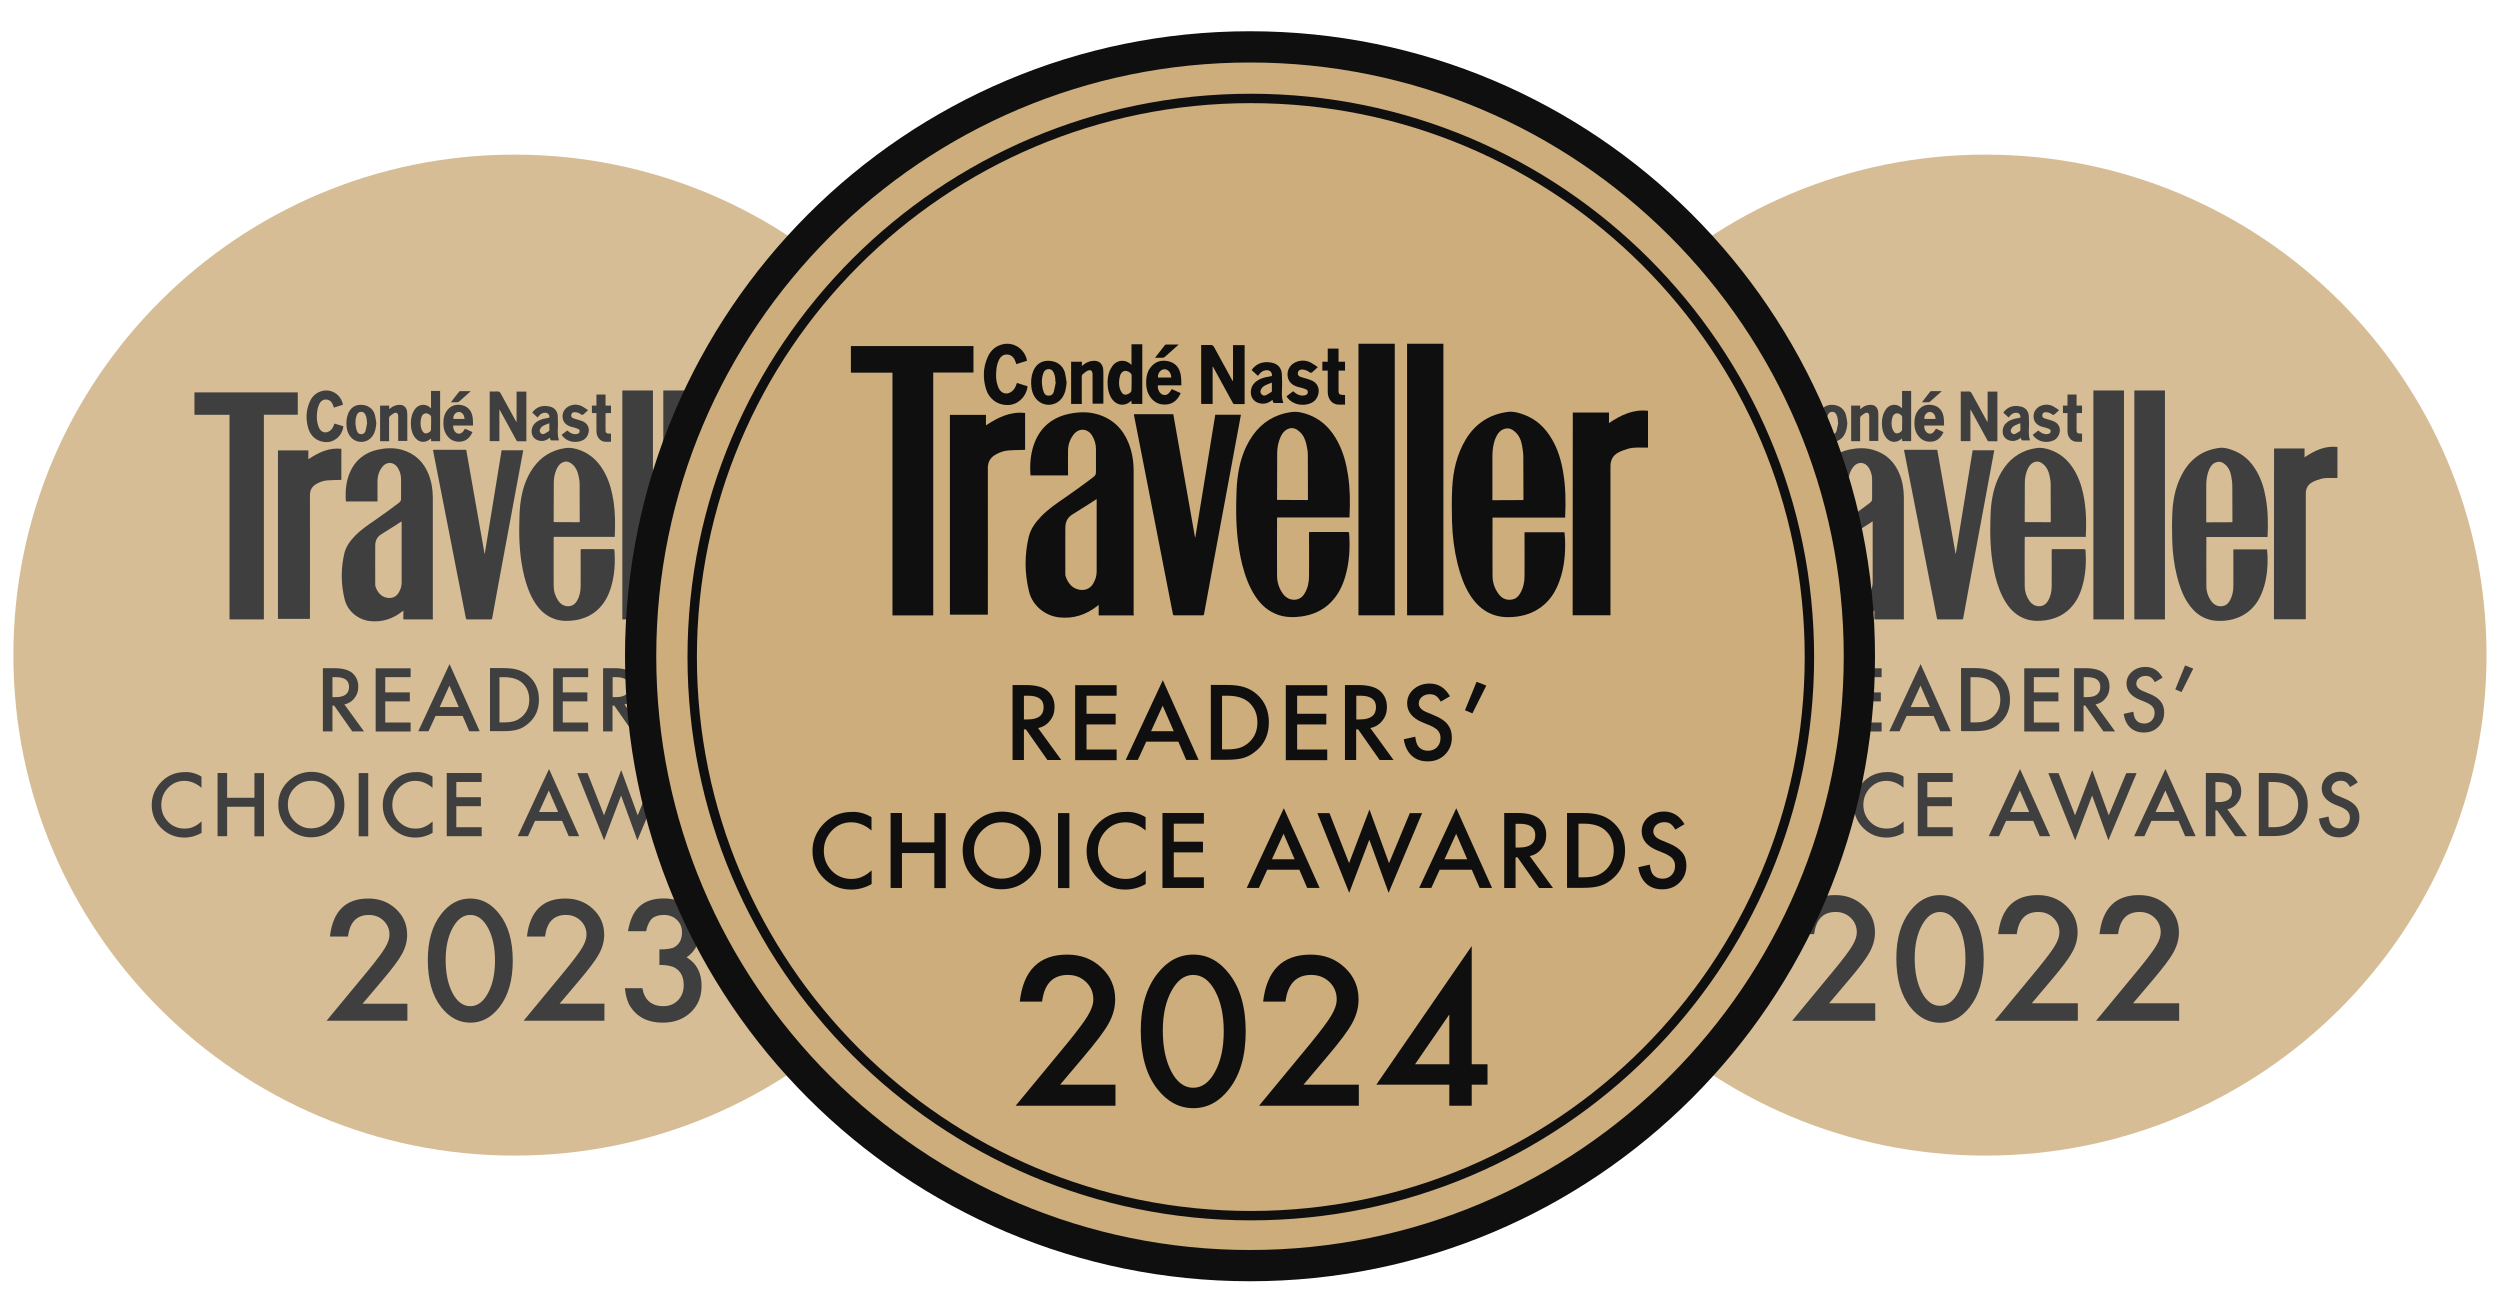 <svg width="160" height="84" viewBox="0 0 160 84" fill="none" xmlns="http://www.w3.org/2000/svg">
<g clip-path="url(#clip0_8515_10397)">
<g opacity="0.8">
<path d="M32.924 73.959C50.634 73.959 64.991 59.618 64.991 41.927C64.991 24.236 50.634 9.895 32.924 9.895C15.213 9.895 0.856 24.236 0.856 41.927C0.856 59.618 15.213 73.959 32.924 73.959Z" fill="#CCAD7B"/>
<path d="M22.041 45.084L23.294 46.808H22.544L21.386 45.157H21.277V46.808H20.665V42.763H21.379C21.91 42.763 22.297 42.865 22.537 43.062C22.799 43.287 22.93 43.578 22.93 43.949C22.93 44.233 22.85 44.48 22.683 44.684C22.522 44.895 22.311 45.026 22.041 45.084ZM21.277 44.618H21.474C22.049 44.618 22.34 44.4 22.34 43.956C22.34 43.542 22.056 43.338 21.495 43.338H21.277V44.618Z" fill="#0F0F0F"/>
<path d="M26.279 43.338H24.655V44.313H26.228V44.888H24.655V46.241H26.279V46.816H24.043V42.771H26.279V43.338Z" fill="#0F0F0F"/>
<path d="M29.609 45.819H27.876L27.424 46.801H26.769L28.771 42.502L30.701 46.801H30.031L29.609 45.819ZM29.361 45.252L28.764 43.877L28.138 45.252H29.361Z" fill="#0F0F0F"/>
<path d="M31.36 46.802V42.757H32.212C32.62 42.757 32.941 42.8 33.174 42.88C33.429 42.961 33.654 43.092 33.866 43.281C34.281 43.659 34.492 44.161 34.492 44.779C34.492 45.398 34.274 45.907 33.837 46.285C33.618 46.474 33.392 46.613 33.152 46.685C32.926 46.758 32.613 46.794 32.198 46.794H31.36V46.802ZM31.965 46.234H32.242C32.518 46.234 32.744 46.205 32.926 46.147C33.108 46.089 33.276 45.987 33.422 45.856C33.72 45.58 33.873 45.223 33.873 44.787C33.873 44.343 33.727 43.986 33.429 43.71C33.159 43.462 32.766 43.339 32.249 43.339H31.965V46.234Z" fill="#0F0F0F"/>
<path d="M37.642 43.338H36.018V44.313H37.591V44.888H36.018V46.241H37.642V46.816H35.406V42.771H37.642V43.338Z" fill="#0F0F0F"/>
<path d="M39.967 45.084L41.22 46.808H40.469L39.311 45.157H39.202V46.808H38.598V42.763H39.311C39.843 42.763 40.229 42.865 40.469 43.062C40.732 43.287 40.863 43.578 40.863 43.949C40.863 44.233 40.783 44.48 40.615 44.684C40.455 44.895 40.236 45.026 39.967 45.084ZM39.209 44.618H39.406C39.981 44.618 40.273 44.4 40.273 43.956C40.273 43.542 39.989 43.338 39.428 43.338H39.209V44.618Z" fill="#0F0F0F"/>
<path d="M44.259 43.367L43.764 43.658C43.669 43.498 43.582 43.397 43.502 43.346C43.414 43.287 43.305 43.258 43.167 43.258C42.999 43.258 42.854 43.309 42.745 43.404C42.635 43.498 42.577 43.615 42.577 43.76C42.577 43.957 42.723 44.117 43.014 44.233L43.414 44.401C43.742 44.532 43.983 44.691 44.136 44.888C44.288 45.084 44.361 45.31 44.361 45.594C44.361 45.965 44.237 46.27 43.99 46.517C43.742 46.765 43.429 46.881 43.058 46.881C42.708 46.881 42.417 46.779 42.191 46.569C41.965 46.358 41.827 46.066 41.769 45.688L42.388 45.55C42.417 45.79 42.468 45.95 42.533 46.045C42.657 46.219 42.839 46.307 43.087 46.307C43.276 46.307 43.436 46.241 43.56 46.117C43.684 45.986 43.75 45.826 43.75 45.63C43.75 45.55 43.742 45.477 43.72 45.412C43.699 45.346 43.662 45.288 43.618 45.23C43.575 45.172 43.509 45.121 43.436 45.077C43.364 45.026 43.276 44.983 43.174 44.939L42.781 44.779C42.227 44.546 41.951 44.204 41.951 43.753C41.951 43.447 42.067 43.193 42.3 42.989C42.533 42.785 42.825 42.684 43.167 42.684C43.633 42.684 43.997 42.909 44.259 43.367Z" fill="#0F0F0F"/>
<path d="M45.697 42.588L46.221 42.792L45.471 44.291L45.07 44.123L45.697 42.588Z" fill="#0F0F0F"/>
<path d="M12.894 49.698V50.418C12.544 50.12 12.173 49.974 11.801 49.974C11.386 49.974 11.037 50.127 10.752 50.425C10.468 50.724 10.323 51.087 10.323 51.517C10.323 51.938 10.468 52.295 10.752 52.593C11.037 52.884 11.393 53.03 11.809 53.03C12.027 53.03 12.209 52.993 12.355 52.928C12.442 52.892 12.522 52.848 12.617 52.79C12.704 52.731 12.799 52.659 12.901 52.571V53.306C12.551 53.503 12.187 53.605 11.801 53.605C11.226 53.605 10.731 53.401 10.323 53.001C9.915 52.593 9.711 52.106 9.711 51.531C9.711 51.015 9.878 50.556 10.221 50.156C10.643 49.661 11.182 49.414 11.845 49.414C12.202 49.4 12.551 49.494 12.894 49.698Z" fill="#0F0F0F"/>
<path d="M14.536 51.058H16.284V49.479H16.895V53.524H16.284V51.633H14.536V53.517H13.924V49.472H14.536V51.058Z" fill="#0F0F0F"/>
<path d="M17.811 51.479C17.811 50.911 18.022 50.424 18.437 50.009C18.852 49.602 19.355 49.398 19.937 49.398C20.513 49.398 21.008 49.602 21.423 50.016C21.838 50.431 22.042 50.926 22.042 51.5C22.042 52.082 21.831 52.577 21.416 52.977C21 53.385 20.491 53.588 19.901 53.588C19.376 53.588 18.91 53.407 18.495 53.05C18.036 52.65 17.811 52.126 17.811 51.479ZM18.422 51.486C18.422 51.93 18.575 52.301 18.874 52.584C19.172 52.875 19.515 53.014 19.908 53.014C20.331 53.014 20.687 52.868 20.986 52.577C21.277 52.279 21.423 51.922 21.423 51.493C21.423 51.064 21.277 50.7 20.993 50.409C20.709 50.118 20.352 49.973 19.93 49.973C19.508 49.973 19.151 50.118 18.867 50.409C18.568 50.7 18.422 51.064 18.422 51.486Z" fill="#0F0F0F"/>
<path d="M23.568 49.478V53.523H22.957V49.478H23.568Z" fill="#0F0F0F"/>
<path d="M27.68 49.698V50.418C27.33 50.12 26.959 49.974 26.587 49.974C26.172 49.974 25.823 50.127 25.539 50.425C25.255 50.724 25.109 51.087 25.109 51.517C25.109 51.938 25.255 52.295 25.539 52.593C25.823 52.884 26.18 53.03 26.595 53.03C26.813 53.03 26.995 52.993 27.141 52.928C27.228 52.892 27.308 52.848 27.403 52.79C27.49 52.731 27.585 52.659 27.687 52.571V53.306C27.337 53.503 26.973 53.605 26.587 53.605C26.012 53.605 25.517 53.401 25.109 53.001C24.701 52.593 24.497 52.106 24.497 51.531C24.497 51.015 24.665 50.556 25.007 50.156C25.429 49.661 25.968 49.414 26.631 49.414C26.995 49.4 27.345 49.494 27.68 49.698Z" fill="#0F0F0F"/>
<path d="M30.827 50.047H29.203V51.022H30.776V51.596H29.203V52.942H30.827V53.517H28.591V49.472H30.827V50.047Z" fill="#0F0F0F"/>
<path d="M35.975 52.534H34.242L33.79 53.516H33.135L35.138 49.217L37.068 53.516H36.398L35.975 52.534ZM35.72 51.967L35.123 50.592L34.497 51.967H35.72Z" fill="#0F0F0F"/>
<path d="M37.601 49.479L38.657 52.178L39.757 49.283L40.813 52.178L41.934 49.479H42.597L40.791 53.779L39.749 50.913L38.664 53.779L36.945 49.479H37.601Z" fill="#0F0F0F"/>
<path d="M45.28 52.534H43.547L43.095 53.516H42.44L44.442 49.217L46.372 53.516H45.702L45.28 52.534ZM45.032 51.967L44.435 50.592L43.809 51.967H45.032Z" fill="#0F0F0F"/>
<path d="M48.404 51.793L49.657 53.517H48.906L47.748 51.866H47.639V53.517H47.027V49.472H47.741C48.273 49.472 48.659 49.574 48.899 49.77C49.161 49.996 49.292 50.287 49.292 50.658C49.292 50.942 49.212 51.189 49.045 51.393C48.885 51.604 48.673 51.742 48.404 51.793ZM47.639 51.335H47.836C48.411 51.335 48.703 51.116 48.703 50.672C48.703 50.258 48.418 50.054 47.858 50.054H47.639V51.335Z" fill="#0F0F0F"/>
<path d="M50.418 53.517V49.472H51.27C51.678 49.472 51.998 49.516 52.231 49.596C52.486 49.676 52.712 49.807 52.923 49.996C53.339 50.374 53.55 50.876 53.55 51.495C53.55 52.113 53.331 52.622 52.894 53.001C52.676 53.19 52.45 53.328 52.21 53.401C51.984 53.473 51.671 53.51 51.255 53.51H50.418V53.517ZM51.03 52.942H51.306C51.583 52.942 51.809 52.913 51.991 52.855C52.173 52.797 52.341 52.695 52.486 52.564C52.785 52.288 52.938 51.931 52.938 51.495C52.938 51.051 52.792 50.694 52.494 50.418C52.224 50.171 51.831 50.047 51.314 50.047H51.037V52.942H51.03Z" fill="#0F0F0F"/>
<path d="M56.754 50.076L56.258 50.367C56.164 50.207 56.076 50.105 55.996 50.054C55.909 49.996 55.799 49.967 55.661 49.967C55.493 49.967 55.348 50.018 55.239 50.112C55.129 50.207 55.071 50.323 55.071 50.469C55.071 50.665 55.217 50.825 55.508 50.942L55.909 51.109C56.236 51.24 56.477 51.407 56.63 51.596C56.783 51.786 56.855 52.018 56.855 52.302C56.855 52.673 56.732 52.979 56.484 53.226C56.236 53.473 55.923 53.59 55.552 53.59C55.202 53.59 54.911 53.488 54.685 53.277C54.459 53.066 54.321 52.775 54.263 52.397L54.882 52.258C54.911 52.498 54.962 52.659 55.027 52.753C55.151 52.928 55.333 53.015 55.581 53.015C55.77 53.015 55.931 52.95 56.054 52.826C56.178 52.702 56.244 52.535 56.244 52.339C56.244 52.258 56.236 52.186 56.215 52.12C56.193 52.055 56.156 51.997 56.113 51.938C56.069 51.88 56.003 51.829 55.931 51.786C55.858 51.735 55.77 51.691 55.668 51.647L55.275 51.487C54.721 51.255 54.445 50.913 54.445 50.462C54.445 50.156 54.561 49.901 54.794 49.698C55.027 49.494 55.319 49.392 55.661 49.392C56.127 49.399 56.491 49.625 56.754 50.076Z" fill="#0F0F0F"/>
<path d="M27.708 39.643C27.074 39.643 26.448 39.643 25.814 39.643C25.814 39.461 25.814 39.279 25.814 39.076C25.778 39.105 25.756 39.119 25.734 39.141C25.137 39.607 24.459 39.832 23.695 39.752C22.923 39.672 22.238 39.112 22.056 38.355C21.816 37.373 21.808 36.391 22.041 35.402C22.151 34.958 22.413 34.616 22.719 34.296C23.105 33.896 23.564 33.59 24.015 33.278C24.496 32.95 24.969 32.601 25.435 32.252C25.683 32.07 25.668 32.055 25.668 31.75C25.668 31.393 25.668 31.037 25.668 30.68C25.668 30.411 25.596 30.164 25.457 29.938C25.217 29.553 24.751 29.516 24.467 29.88C24.27 30.128 24.168 30.419 24.161 30.731C24.154 31.153 24.161 31.575 24.161 31.99C24.161 32.019 24.161 32.055 24.161 32.092C23.483 32.092 22.821 32.092 22.136 32.092C22.129 32.004 22.122 31.924 22.122 31.837C22.107 31.299 22.172 30.775 22.377 30.273C22.719 29.451 23.338 28.963 24.197 28.774C24.714 28.665 25.239 28.643 25.756 28.796C26.564 29.036 27.11 29.567 27.424 30.338C27.62 30.826 27.7 31.328 27.7 31.852C27.7 34.42 27.7 36.988 27.7 39.556C27.715 39.592 27.715 39.614 27.708 39.643ZM25.705 33.365C25.574 33.452 25.465 33.525 25.348 33.598C25.027 33.801 24.7 34.005 24.379 34.209C24.117 34.376 24.015 34.623 24.015 34.922C24.008 35.751 24.015 36.588 24.015 37.417C24.015 37.446 24.015 37.483 24.022 37.512C24.088 37.723 24.19 37.904 24.35 38.057C24.634 38.319 25.239 38.414 25.523 37.919C25.639 37.723 25.705 37.512 25.705 37.286C25.705 36.02 25.705 34.747 25.705 33.481C25.705 33.438 25.705 33.408 25.705 33.365Z" fill="#0F0F0F"/>
<path d="M39.346 34.36C38.042 34.36 36.746 34.36 35.442 34.36C35.442 34.396 35.435 34.425 35.435 34.462C35.435 35.48 35.428 36.491 35.435 37.51C35.435 37.844 35.537 38.164 35.726 38.441C35.916 38.725 36.207 38.848 36.506 38.783C36.695 38.739 36.826 38.623 36.921 38.463C37.096 38.172 37.161 37.844 37.161 37.517C37.168 36.768 37.161 36.018 37.161 35.269C37.161 35.233 37.161 35.204 37.161 35.153C37.197 35.153 37.219 35.145 37.248 35.145C37.911 35.145 38.567 35.145 39.229 35.145C39.288 35.145 39.324 35.153 39.324 35.218C39.382 36.011 39.339 36.789 39.113 37.553C38.96 38.077 38.72 38.557 38.326 38.95C37.897 39.379 37.365 39.612 36.768 39.7C36.353 39.758 35.938 39.758 35.53 39.627C34.976 39.445 34.568 39.081 34.255 38.601C33.913 38.077 33.709 37.495 33.556 36.899C33.279 35.778 33.206 34.636 33.236 33.479C33.243 33.094 33.25 32.701 33.294 32.315C33.388 31.464 33.621 30.649 34.124 29.936C34.627 29.224 35.318 28.802 36.178 28.678C36.527 28.627 36.862 28.707 37.19 28.838C37.889 29.114 38.37 29.631 38.712 30.278C39.011 30.846 39.171 31.45 39.266 32.083C39.375 32.81 39.382 33.538 39.346 34.272C39.353 34.301 39.346 34.331 39.346 34.36ZM37.096 33.421C37.096 33.392 37.103 33.37 37.103 33.348C37.103 32.556 37.103 31.762 37.096 30.962C37.096 30.788 37.059 30.613 37.023 30.438C36.964 30.169 36.862 29.922 36.651 29.733C36.498 29.595 36.324 29.5 36.105 29.558C35.872 29.624 35.734 29.791 35.632 30.002C35.501 30.286 35.442 30.591 35.442 30.904C35.435 31.726 35.435 32.548 35.435 33.363C35.435 33.377 35.442 33.392 35.442 33.414C35.996 33.421 36.542 33.421 37.096 33.421Z" fill="#0F0F0F"/>
<path d="M50.972 34.368C49.668 34.368 48.372 34.368 47.061 34.368C47.061 34.404 47.061 34.433 47.061 34.469C47.061 35.481 47.054 36.499 47.061 37.51C47.061 37.86 47.17 38.187 47.374 38.471C47.556 38.725 47.811 38.849 48.132 38.784C48.321 38.747 48.452 38.623 48.547 38.464C48.721 38.172 48.787 37.852 48.787 37.525C48.794 36.776 48.787 36.026 48.787 35.27C48.787 35.233 48.787 35.204 48.787 35.161C49.508 35.161 50.222 35.161 50.943 35.161C50.95 35.277 50.965 35.401 50.972 35.517C51.001 36.295 50.936 37.067 50.666 37.801C50.44 38.434 50.076 38.965 49.493 39.322C49.042 39.598 48.539 39.722 48.008 39.737C47.025 39.773 46.325 39.315 45.823 38.507C45.51 37.998 45.32 37.438 45.175 36.856C44.993 36.114 44.898 35.364 44.876 34.6C44.861 34.004 44.854 33.4 44.883 32.803C44.927 31.858 45.131 30.956 45.626 30.134C46.151 29.282 46.908 28.788 47.906 28.664C48.182 28.628 48.459 28.708 48.721 28.802C49.421 29.05 49.916 29.53 50.28 30.163C50.593 30.708 50.768 31.298 50.87 31.916C51.008 32.716 51.016 33.516 50.979 34.324C50.979 34.339 50.972 34.346 50.972 34.368ZM48.721 33.422C48.721 33.393 48.729 33.364 48.729 33.342C48.729 32.593 48.729 31.843 48.721 31.101C48.721 30.897 48.692 30.694 48.656 30.49C48.605 30.206 48.503 29.944 48.285 29.748C48.132 29.602 47.95 29.515 47.731 29.573C47.483 29.639 47.345 29.813 47.243 30.039C47.097 30.366 47.054 30.716 47.054 31.072C47.054 31.829 47.054 32.578 47.054 33.335C47.054 33.364 47.054 33.4 47.054 33.429C47.622 33.422 48.168 33.422 48.721 33.422Z" fill="#0F0F0F"/>
<path d="M16.888 39.643C16.145 39.643 15.424 39.643 14.688 39.643C14.688 35.278 14.688 30.92 14.688 26.548C13.938 26.548 13.195 26.548 12.445 26.548C12.445 26.068 12.445 25.595 12.445 25.115C14.645 25.115 16.852 25.115 19.058 25.115C19.058 25.588 19.058 26.061 19.058 26.541C18.337 26.541 17.616 26.541 16.888 26.541C16.888 30.913 16.888 35.278 16.888 39.643Z" fill="#0F0F0F"/>
<path d="M27.719 28.788C28.425 28.788 29.124 28.788 29.838 28.788C30.231 31.007 30.617 33.226 31.011 35.438C31.018 35.438 31.018 35.438 31.025 35.438C31.382 33.233 31.746 31.029 32.103 28.817C32.562 28.817 33.021 28.817 33.487 28.817C33.458 28.963 33.436 29.108 33.407 29.254C33.166 30.563 32.919 31.873 32.678 33.182C32.446 34.426 32.22 35.663 31.987 36.907C31.819 37.795 31.659 38.682 31.499 39.57C31.491 39.628 31.47 39.642 31.411 39.642C30.909 39.642 30.413 39.642 29.911 39.642C29.853 39.642 29.831 39.628 29.816 39.57C29.488 37.882 29.154 36.187 28.826 34.499C28.527 32.971 28.229 31.444 27.93 29.923C27.857 29.567 27.792 29.21 27.719 28.846C27.719 28.832 27.719 28.817 27.719 28.788Z" fill="#0F0F0F"/>
<path d="M41.788 39.642C41.133 39.642 40.485 39.642 39.829 39.642C39.829 34.76 39.829 29.879 39.829 24.99C40.477 24.99 41.126 24.99 41.788 24.99C41.788 29.872 41.788 34.753 41.788 39.642Z" fill="#0F0F0F"/>
<path d="M51.393 28.701C52.041 28.701 52.689 28.701 53.345 28.701C53.345 28.89 53.345 29.072 53.345 29.268C53.986 28.839 54.649 28.512 55.45 28.607C55.45 29.268 55.45 29.923 55.45 30.593C55.406 30.593 55.362 30.593 55.311 30.593C54.991 30.593 54.67 30.564 54.357 30.658C54.182 30.709 54 30.774 53.84 30.862C53.556 31.015 53.425 31.269 53.425 31.596C53.425 34.237 53.425 36.878 53.425 39.519C53.425 39.555 53.425 39.592 53.425 39.635C52.74 39.635 52.063 39.635 51.386 39.635C51.393 35.998 51.393 32.353 51.393 28.701Z" fill="#0F0F0F"/>
<path d="M17.789 28.825C18.437 28.825 19.078 28.825 19.734 28.825C19.734 29.006 19.734 29.195 19.734 29.392C20.382 28.963 21.045 28.635 21.846 28.723C21.846 29.385 21.846 30.04 21.846 30.709C21.817 30.709 21.78 30.716 21.751 30.716C21.482 30.723 21.205 30.723 20.935 30.745C20.68 30.767 20.44 30.854 20.214 30.992C19.959 31.152 19.836 31.378 19.836 31.684C19.843 34.303 19.836 36.922 19.836 39.541C19.836 39.562 19.836 39.584 19.836 39.606C19.158 39.606 18.474 39.606 17.789 39.606C17.789 36.02 17.789 32.426 17.789 28.825Z" fill="#0F0F0F"/>
<path d="M31.961 26.219C31.961 26.889 31.961 27.558 31.961 28.234C31.757 28.234 31.553 28.234 31.342 28.234C31.342 27.18 31.342 26.125 31.342 25.055C31.495 25.055 31.655 25.062 31.815 25.055C31.939 25.041 32.005 25.091 32.056 25.201C32.369 25.783 32.689 26.357 33.002 26.932C33.017 26.954 33.032 26.983 33.061 27.005C33.061 26.357 33.061 25.71 33.061 25.062C33.279 25.062 33.476 25.062 33.687 25.062C33.687 26.125 33.687 27.18 33.687 28.242C33.49 28.242 33.301 28.242 33.112 28.242C33.09 28.242 33.061 28.198 33.046 28.176C32.704 27.55 32.361 26.925 32.019 26.299C32.005 26.27 31.99 26.248 31.975 26.219C31.975 26.212 31.968 26.212 31.961 26.219Z" fill="#0F0F0F"/>
<path d="M21.949 25.906C21.752 25.965 21.563 26.03 21.366 26.088C21.352 26.03 21.337 25.979 21.315 25.928C21.235 25.71 21.09 25.586 20.893 25.572C20.682 25.557 20.529 25.659 20.427 25.877C20.339 26.059 20.303 26.256 20.288 26.459C20.267 26.728 20.274 26.997 20.369 27.259C20.39 27.318 20.412 27.376 20.441 27.427C20.594 27.696 20.893 27.754 21.133 27.558C21.242 27.47 21.308 27.361 21.359 27.23C21.374 27.194 21.388 27.158 21.403 27.107C21.497 27.136 21.599 27.165 21.694 27.194C21.789 27.223 21.883 27.252 21.978 27.281C21.927 27.805 21.483 28.271 20.959 28.293C20.317 28.322 19.888 27.922 19.742 27.449C19.56 26.867 19.575 26.277 19.822 25.717C19.983 25.346 20.259 25.099 20.667 25.011C21.257 24.888 21.84 25.288 21.949 25.906Z" fill="#0F0F0F"/>
<path d="M27.585 26.132C27.585 25.754 27.585 25.39 27.585 25.019C27.782 25.019 27.971 25.019 28.168 25.019C28.168 26.088 28.168 27.158 28.168 28.235C27.978 28.235 27.789 28.235 27.592 28.235C27.592 28.184 27.585 28.125 27.585 28.06C27.556 28.082 27.534 28.104 27.512 28.118C27.192 28.373 26.799 28.322 26.551 27.994C26.391 27.784 26.325 27.536 26.303 27.274C26.274 26.954 26.311 26.641 26.456 26.35C26.573 26.125 26.733 25.957 26.995 25.914C27.184 25.885 27.352 25.943 27.498 26.052C27.52 26.081 27.549 26.103 27.585 26.132ZM27.592 27.1C27.592 26.969 27.592 26.838 27.592 26.707C27.592 26.685 27.592 26.656 27.578 26.634C27.512 26.51 27.337 26.43 27.206 26.459C27.068 26.489 27.002 26.598 26.966 26.721C26.9 26.954 26.893 27.194 26.959 27.42C26.988 27.507 27.032 27.587 27.09 27.66C27.17 27.755 27.286 27.755 27.396 27.703C27.498 27.653 27.6 27.594 27.585 27.449C27.585 27.332 27.592 27.216 27.592 27.1Z" fill="#0F0F0F"/>
<path d="M24.909 28.235C24.705 28.235 24.523 28.235 24.326 28.235C24.326 27.479 24.326 26.722 24.326 25.958C24.515 25.958 24.705 25.958 24.909 25.958C24.909 26.031 24.909 26.104 24.909 26.191C24.945 26.162 24.974 26.14 24.996 26.118C25.135 26.002 25.295 25.936 25.477 25.914C25.812 25.871 26.038 26.053 26.059 26.387C26.067 26.453 26.067 26.518 26.067 26.584C26.067 27.093 26.067 27.602 26.067 28.111C26.067 28.148 26.067 28.184 26.067 28.221C25.87 28.221 25.681 28.221 25.484 28.221C25.484 28.192 25.484 28.162 25.484 28.126C25.484 27.653 25.484 27.188 25.484 26.715C25.484 26.686 25.484 26.664 25.484 26.635C25.477 26.431 25.375 26.358 25.186 26.46C25.091 26.511 25.011 26.584 24.931 26.656C24.909 26.678 24.901 26.722 24.901 26.751C24.901 27.209 24.901 27.66 24.901 28.119C24.909 28.162 24.909 28.199 24.909 28.235Z" fill="#0F0F0F"/>
<path d="M30.275 27.232C29.831 27.232 29.423 27.232 29.008 27.232C28.979 27.443 29.103 27.676 29.263 27.734C29.452 27.799 29.591 27.727 29.758 27.436C29.918 27.508 30.071 27.581 30.239 27.654C30.086 27.988 29.86 28.229 29.481 28.265C29.088 28.301 28.782 28.149 28.571 27.821C28.396 27.552 28.36 27.247 28.382 26.926C28.396 26.686 28.462 26.453 28.615 26.264C28.855 25.951 29.183 25.85 29.561 25.93C29.955 26.017 30.166 26.279 30.239 26.657C30.275 26.846 30.268 27.035 30.275 27.232ZM29.729 26.81C29.722 26.541 29.554 26.352 29.343 26.366C29.146 26.381 28.986 26.592 29.015 26.81C29.248 26.81 29.489 26.81 29.729 26.81Z" fill="#0F0F0F"/>
<path d="M24.084 27.078C24.062 27.362 24.018 27.639 23.858 27.879C23.509 28.41 22.751 28.417 22.387 27.893C22.263 27.719 22.205 27.522 22.183 27.319C22.154 27.042 22.169 26.766 22.271 26.496C22.416 26.111 22.715 25.9 23.108 25.907C23.53 25.914 23.866 26.14 23.989 26.533C24.033 26.707 24.055 26.897 24.084 27.078ZM23.501 27.057C23.494 27.057 23.487 27.057 23.48 27.049C23.48 26.875 23.465 26.7 23.385 26.54C23.319 26.402 23.217 26.344 23.079 26.358C22.948 26.373 22.875 26.46 22.831 26.569C22.751 26.773 22.737 26.984 22.759 27.202C22.773 27.34 22.802 27.486 22.86 27.617C22.912 27.755 23.035 27.806 23.174 27.784C23.29 27.762 23.363 27.689 23.392 27.58C23.436 27.413 23.465 27.231 23.501 27.057Z" fill="#0F0F0F"/>
<path d="M35.776 28.184C35.601 28.184 35.441 28.184 35.281 28.184C35.259 28.184 35.23 28.162 35.222 28.14C35.208 28.104 35.2 28.06 35.193 28.017C35.164 28.038 35.142 28.053 35.12 28.067C34.931 28.206 34.72 28.257 34.487 28.198C33.926 28.053 33.926 27.42 34.203 27.122C34.363 26.947 34.567 26.86 34.793 26.802C34.916 26.773 35.04 26.751 35.157 26.729C35.186 26.561 35.077 26.423 34.909 26.416C34.734 26.409 34.603 26.482 34.494 26.612C34.465 26.649 34.443 26.678 34.407 26.722C34.29 26.62 34.181 26.511 34.064 26.409C34.239 26.161 34.472 26.016 34.771 25.987C34.909 25.972 35.062 25.987 35.2 26.023C35.492 26.089 35.674 26.314 35.696 26.612C35.71 26.809 35.703 27.005 35.71 27.202C35.703 27.522 35.659 27.857 35.776 28.184ZM35.157 27.085C34.997 27.151 34.851 27.194 34.727 27.274C34.654 27.318 34.596 27.398 34.56 27.478C34.523 27.558 34.538 27.66 34.611 27.726C34.676 27.791 34.764 27.798 34.844 27.762C34.946 27.711 35.04 27.645 35.135 27.587C35.15 27.58 35.157 27.551 35.157 27.536C35.157 27.398 35.157 27.26 35.157 27.085Z" fill="#0F0F0F"/>
<path d="M37.635 26.25C37.519 26.359 37.424 26.453 37.315 26.541C37.3 26.555 37.249 26.555 37.227 26.548C37.154 26.512 37.096 26.453 37.016 26.424C36.928 26.395 36.834 26.373 36.739 26.381C36.637 26.388 36.564 26.475 36.557 26.57C36.55 26.664 36.586 26.73 36.703 26.773C36.819 26.817 36.95 26.846 37.067 26.883C37.14 26.904 37.205 26.926 37.271 26.955C37.853 27.188 37.737 27.843 37.431 28.09C37.081 28.374 36.309 28.388 35.945 27.828C36.062 27.741 36.178 27.646 36.302 27.552C36.339 27.581 36.368 27.603 36.397 27.625C36.535 27.734 36.681 27.799 36.863 27.785C36.899 27.785 36.943 27.77 36.98 27.756C37.045 27.734 37.096 27.69 37.096 27.61C37.103 27.537 37.067 27.479 37.001 27.45C36.936 27.421 36.863 27.399 36.797 27.377C36.696 27.348 36.579 27.326 36.477 27.29C36.149 27.166 35.989 26.926 36.004 26.606C36.011 26.315 36.215 26.053 36.521 25.951C36.783 25.864 37.038 25.886 37.278 26.017C37.409 26.09 37.519 26.17 37.635 26.25Z" fill="#0F0F0F"/>
<path d="M39.104 28.272C38.973 28.272 38.842 28.279 38.711 28.272C38.434 28.242 38.238 28.032 38.187 27.748C38.172 27.668 38.172 27.595 38.172 27.515C38.172 27.159 38.172 26.802 38.172 26.438C38.07 26.438 37.975 26.438 37.881 26.438C37.881 26.278 37.881 26.118 37.881 25.958C37.975 25.958 38.07 25.958 38.172 25.958C38.172 25.718 38.172 25.485 38.172 25.252C38.369 25.252 38.558 25.252 38.755 25.252C38.755 25.485 38.755 25.718 38.755 25.958C38.879 25.958 38.988 25.958 39.104 25.958C39.104 26.125 39.104 26.278 39.104 26.438C38.995 26.438 38.879 26.438 38.762 26.438C38.762 26.475 38.755 26.504 38.755 26.533C38.755 26.867 38.755 27.202 38.755 27.529C38.755 27.69 38.791 27.733 38.959 27.748C39.002 27.748 39.053 27.755 39.104 27.755C39.104 27.915 39.104 28.09 39.104 28.272Z" fill="#0F0F0F"/>
<path d="M28.855 25.746C29.044 25.506 29.211 25.288 29.386 25.062C29.401 25.048 29.423 25.033 29.444 25.033C29.663 25.033 29.881 25.033 30.129 25.033C30.049 25.106 29.983 25.164 29.918 25.222C29.736 25.382 29.561 25.543 29.379 25.703C29.35 25.732 29.299 25.746 29.255 25.746C29.131 25.753 29 25.746 28.855 25.746Z" fill="#0F0F0F"/>
<path d="M44.41 39.642C43.755 39.642 43.107 39.642 42.451 39.642C42.451 34.76 42.451 29.879 42.451 24.99C43.099 24.99 43.748 24.99 44.41 24.99C44.41 29.872 44.41 34.753 44.41 39.642Z" fill="#0F0F0F"/>
<path d="M42.202 61.755V60.763C42.694 60.763 43.025 60.709 43.194 60.599C43.497 60.406 43.648 60.097 43.648 59.672C43.648 59.343 43.539 59.076 43.319 58.87C43.103 58.661 42.822 58.556 42.476 58.556C42.154 58.556 41.904 58.634 41.728 58.79C41.558 58.95 41.432 59.219 41.349 59.597H40.192C40.311 58.873 40.557 58.344 40.93 58.008C41.302 57.669 41.823 57.5 42.491 57.5C43.166 57.5 43.717 57.699 44.142 58.098C44.568 58.493 44.781 59.003 44.781 59.627C44.781 60.331 44.501 60.88 43.943 61.271C44.581 61.647 44.901 62.256 44.901 63.1C44.901 63.791 44.668 64.355 44.202 64.794C43.737 65.232 43.14 65.451 42.411 65.451C41.484 65.451 40.795 65.111 40.346 64.43C40.16 64.144 40.042 63.749 39.992 63.244H41.114C41.174 63.616 41.319 63.902 41.548 64.101C41.781 64.297 42.084 64.395 42.456 64.395C42.832 64.395 43.143 64.271 43.389 64.022C43.635 63.766 43.758 63.442 43.758 63.05C43.758 62.532 43.574 62.163 43.205 61.944C42.988 61.818 42.654 61.755 42.202 61.755Z" fill="#0F0F0F"/>
<path d="M35.815 64.235H38.683V65.326H33.511L36.184 62.093C36.447 61.771 36.666 61.492 36.843 61.256C37.022 61.02 37.159 60.823 37.252 60.663C37.441 60.351 37.536 60.07 37.536 59.821C37.536 59.463 37.41 59.162 37.157 58.919C36.904 58.677 36.592 58.556 36.219 58.556C35.441 58.556 34.995 59.016 34.883 59.936H33.725C33.911 58.315 34.731 57.505 36.184 57.505C36.886 57.505 37.475 57.727 37.95 58.172C38.429 58.617 38.668 59.169 38.668 59.826C38.668 60.245 38.557 60.655 38.334 61.057C38.221 61.266 38.055 61.515 37.835 61.804C37.619 62.09 37.345 62.429 37.012 62.821L35.815 64.235Z" fill="#0F0F0F"/>
<path d="M27.38 61.431C27.38 60.205 27.666 59.227 28.238 58.497C28.75 57.836 29.37 57.505 30.098 57.505C30.827 57.505 31.447 57.836 31.959 58.497C32.531 59.227 32.817 60.222 32.817 61.481C32.817 62.736 32.531 63.729 31.959 64.46C31.447 65.121 30.828 65.451 30.103 65.451C29.378 65.451 28.757 65.121 28.238 64.46C27.666 63.729 27.38 62.72 27.38 61.431ZM28.522 61.436C28.522 62.29 28.67 62.999 28.966 63.563C29.262 64.118 29.64 64.395 30.098 64.395C30.554 64.395 30.931 64.118 31.231 63.563C31.53 63.012 31.68 62.316 31.68 61.476C31.68 60.636 31.53 59.938 31.231 59.383C30.931 58.832 30.554 58.556 30.098 58.556C29.646 58.556 29.27 58.832 28.971 59.383C28.672 59.931 28.522 60.616 28.522 61.436Z" fill="#0F0F0F"/>
<path d="M23.205 64.237H26.073V65.328H20.9L23.574 62.095C23.837 61.773 24.056 61.494 24.232 61.258C24.412 61.022 24.548 60.824 24.641 60.665C24.831 60.353 24.926 60.072 24.926 59.823C24.926 59.464 24.799 59.164 24.547 58.921C24.294 58.679 23.981 58.558 23.609 58.558C22.831 58.558 22.385 59.018 22.272 59.938H21.115C21.301 58.317 22.121 57.506 23.574 57.506C24.276 57.506 24.864 57.729 25.34 58.174C25.819 58.619 26.058 59.17 26.058 59.828C26.058 60.246 25.947 60.657 25.724 61.059C25.611 61.268 25.445 61.517 25.225 61.806C25.009 62.092 24.735 62.43 24.402 62.822L23.205 64.237Z" fill="#0F0F0F"/>
</g>
<g opacity="0.8">
<path d="M127.07 73.959C144.781 73.959 159.138 59.618 159.138 41.927C159.138 24.236 144.781 9.895 127.07 9.895C109.36 9.895 95.003 24.236 95.003 41.927C95.003 59.618 109.36 73.959 127.07 73.959Z" fill="#CCAD7B"/>
<path d="M116.188 45.084L117.441 46.808H116.691L115.533 45.156H115.423V46.808H114.812V42.763H115.525C116.057 42.763 116.443 42.865 116.683 43.061C116.945 43.287 117.077 43.578 117.077 43.949C117.077 44.233 116.996 44.48 116.829 44.684C116.669 44.895 116.458 45.026 116.188 45.084ZM115.423 44.618H115.62C116.195 44.618 116.487 44.4 116.487 43.956C116.487 43.541 116.203 43.338 115.642 43.338H115.423V44.618Z" fill="#0F0F0F"/>
<path d="M120.425 43.338H118.801V44.313H120.374V44.888H118.801V46.241H120.425V46.816H118.189V42.771H120.425V43.338Z" fill="#0F0F0F"/>
<path d="M123.755 45.819H122.022L121.571 46.801H120.915L122.918 42.502L124.848 46.801H124.178L123.755 45.819ZM123.508 45.251L122.911 43.876L122.284 45.251H123.508Z" fill="#0F0F0F"/>
<path d="M125.507 46.801V42.757H126.359C126.767 42.757 127.087 42.8 127.32 42.88C127.575 42.96 127.801 43.091 128.012 43.28C128.427 43.659 128.639 44.161 128.639 44.779C128.639 45.397 128.42 45.907 127.983 46.285C127.765 46.474 127.539 46.612 127.298 46.685C127.073 46.758 126.76 46.794 126.344 46.794H125.507V46.801ZM126.111 46.234H126.388C126.665 46.234 126.891 46.205 127.073 46.147C127.255 46.089 127.422 45.987 127.568 45.856C127.867 45.579 128.02 45.223 128.02 44.786C128.02 44.343 127.874 43.986 127.575 43.71C127.306 43.462 126.912 43.339 126.395 43.339H126.111V46.234Z" fill="#0F0F0F"/>
<path d="M131.789 43.338H130.165V44.313H131.738V44.888H130.165V46.241H131.789V46.816H129.553V42.771H131.789V43.338Z" fill="#0F0F0F"/>
<path d="M134.113 45.084L135.366 46.808H134.616L133.458 45.156H133.349V46.808H132.744V42.763H133.458C133.99 42.763 134.376 42.865 134.616 43.061C134.878 43.287 135.009 43.578 135.009 43.949C135.009 44.233 134.929 44.48 134.762 44.684C134.601 44.895 134.383 45.026 134.113 45.084ZM133.356 44.618H133.553C134.128 44.618 134.419 44.4 134.419 43.956C134.419 43.541 134.135 43.338 133.574 43.338H133.356V44.618Z" fill="#0F0F0F"/>
<path d="M138.406 43.367L137.911 43.658C137.816 43.498 137.729 43.396 137.648 43.345C137.561 43.287 137.452 43.258 137.313 43.258C137.146 43.258 137 43.309 136.891 43.404C136.782 43.498 136.723 43.615 136.723 43.76C136.723 43.956 136.869 44.117 137.16 44.233L137.561 44.4C137.889 44.531 138.129 44.691 138.282 44.888C138.435 45.084 138.508 45.31 138.508 45.593C138.508 45.964 138.384 46.27 138.136 46.517C137.889 46.765 137.576 46.881 137.204 46.881C136.855 46.881 136.563 46.779 136.337 46.568C136.112 46.357 135.973 46.066 135.915 45.688L136.534 45.55C136.563 45.79 136.614 45.95 136.68 46.044C136.804 46.219 136.986 46.306 137.233 46.306C137.423 46.306 137.583 46.241 137.707 46.117C137.83 45.986 137.896 45.826 137.896 45.63C137.896 45.55 137.889 45.477 137.867 45.411C137.845 45.346 137.809 45.288 137.765 45.23C137.721 45.171 137.656 45.12 137.583 45.077C137.51 45.026 137.423 44.982 137.321 44.939L136.927 44.779C136.374 44.546 136.097 44.204 136.097 43.753C136.097 43.447 136.214 43.193 136.447 42.989C136.68 42.785 136.971 42.683 137.313 42.683C137.78 42.683 138.144 42.909 138.406 43.367Z" fill="#0F0F0F"/>
<path d="M139.843 42.588L140.368 42.792L139.617 44.291L139.217 44.123L139.843 42.588Z" fill="#0F0F0F"/>
<path d="M107.04 49.697V50.418C106.691 50.12 106.319 49.974 105.948 49.974C105.533 49.974 105.183 50.127 104.899 50.425C104.615 50.723 104.469 51.087 104.469 51.516C104.469 51.938 104.615 52.295 104.899 52.593C105.183 52.884 105.54 53.029 105.955 53.029C106.173 53.029 106.356 52.993 106.501 52.928C106.589 52.891 106.669 52.848 106.763 52.789C106.851 52.731 106.945 52.658 107.047 52.571V53.306C106.698 53.502 106.334 53.604 105.948 53.604C105.372 53.604 104.877 53.401 104.469 53C104.061 52.593 103.857 52.106 103.857 51.531C103.857 51.014 104.025 50.556 104.367 50.156C104.79 49.661 105.329 49.414 105.991 49.414C106.348 49.399 106.698 49.494 107.04 49.697Z" fill="#0F0F0F"/>
<path d="M108.682 51.058H110.43V49.479H111.042V53.524H110.43V51.633H108.682V53.517H108.07V49.472H108.682V51.058Z" fill="#0F0F0F"/>
<path d="M111.957 51.478C111.957 50.911 112.168 50.423 112.583 50.009C112.999 49.601 113.501 49.398 114.084 49.398C114.659 49.398 115.154 49.601 115.569 50.016C115.985 50.431 116.189 50.925 116.189 51.5C116.189 52.082 115.977 52.577 115.562 52.977C115.147 53.384 114.637 53.588 114.047 53.588C113.523 53.588 113.057 53.406 112.642 53.05C112.183 52.65 111.957 52.126 111.957 51.478ZM112.569 51.486C112.569 51.929 112.722 52.3 113.02 52.584C113.319 52.875 113.661 53.013 114.055 53.013C114.477 53.013 114.834 52.868 115.132 52.577C115.424 52.279 115.569 51.922 115.569 51.493C115.569 51.064 115.424 50.7 115.14 50.409C114.856 50.118 114.499 49.972 114.076 49.972C113.654 49.972 113.297 50.118 113.013 50.409C112.714 50.7 112.569 51.064 112.569 51.486Z" fill="#0F0F0F"/>
<path d="M117.715 49.478V53.523H117.104V49.478H117.715Z" fill="#0F0F0F"/>
<path d="M121.826 49.697V50.418C121.477 50.12 121.105 49.974 120.734 49.974C120.319 49.974 119.969 50.127 119.685 50.425C119.401 50.723 119.255 51.087 119.255 51.516C119.255 51.938 119.401 52.295 119.685 52.593C119.969 52.884 120.326 53.029 120.741 53.029C120.96 53.029 121.142 52.993 121.287 52.928C121.375 52.891 121.455 52.848 121.55 52.789C121.637 52.731 121.732 52.658 121.834 52.571V53.306C121.484 53.502 121.12 53.604 120.734 53.604C120.158 53.604 119.663 53.401 119.255 53C118.847 52.593 118.644 52.106 118.644 51.531C118.644 51.014 118.811 50.556 119.153 50.156C119.576 49.661 120.115 49.414 120.778 49.414C121.142 49.399 121.491 49.494 121.826 49.697Z" fill="#0F0F0F"/>
<path d="M124.973 50.047H123.349V51.022H124.922V51.596H123.349V52.942H124.973V53.517H122.737V49.472H124.973V50.047Z" fill="#0F0F0F"/>
<path d="M130.122 52.534H128.388L127.937 53.516H127.281L129.284 49.216L131.214 53.516H130.544L130.122 52.534ZM129.867 51.966L129.27 50.591L128.643 51.966H129.867Z" fill="#0F0F0F"/>
<path d="M131.747 49.479L132.803 52.178L133.903 49.283L134.959 52.178L136.081 49.479H136.743L134.937 53.779L133.896 50.912L132.811 53.779L131.092 49.479H131.747Z" fill="#0F0F0F"/>
<path d="M139.426 52.534H137.693L137.241 53.516H136.586L138.589 49.216L140.519 53.516H139.849L139.426 52.534ZM139.179 51.966L138.582 50.591L137.955 51.966H139.179Z" fill="#0F0F0F"/>
<path d="M142.55 51.793L143.803 53.517H143.053L141.895 51.865H141.786V53.517H141.174V49.472H141.888C142.419 49.472 142.805 49.574 143.046 49.77C143.308 49.996 143.439 50.287 143.439 50.658C143.439 50.941 143.359 51.189 143.191 51.392C143.031 51.603 142.82 51.742 142.55 51.793ZM141.786 51.334H141.982C142.558 51.334 142.849 51.116 142.849 50.672C142.849 50.258 142.565 50.054 142.004 50.054H141.786V51.334Z" fill="#0F0F0F"/>
<path d="M144.564 53.517V49.472H145.417C145.824 49.472 146.145 49.516 146.378 49.596C146.633 49.676 146.859 49.807 147.07 49.996C147.485 50.374 147.696 50.876 147.696 51.494C147.696 52.113 147.478 52.622 147.041 53C146.822 53.19 146.596 53.328 146.356 53.4C146.13 53.473 145.817 53.51 145.402 53.51H144.564V53.517ZM145.176 52.942H145.453C145.73 52.942 145.956 52.913 146.138 52.855C146.32 52.797 146.487 52.695 146.633 52.564C146.931 52.287 147.084 51.931 147.084 51.494C147.084 51.051 146.939 50.694 146.64 50.418C146.371 50.17 145.977 50.047 145.46 50.047H145.184V52.942H145.176Z" fill="#0F0F0F"/>
<path d="M150.9 50.076L150.405 50.367C150.31 50.207 150.223 50.105 150.143 50.054C150.055 49.996 149.946 49.967 149.808 49.967C149.64 49.967 149.494 50.017 149.385 50.112C149.276 50.207 149.218 50.323 149.218 50.469C149.218 50.665 149.363 50.825 149.655 50.941L150.055 51.109C150.383 51.24 150.623 51.407 150.776 51.596C150.929 51.785 151.002 52.018 151.002 52.302C151.002 52.673 150.878 52.978 150.631 53.226C150.383 53.473 150.07 53.59 149.698 53.59C149.349 53.59 149.057 53.488 148.832 53.277C148.606 53.066 148.467 52.775 148.409 52.396L149.028 52.258C149.057 52.498 149.108 52.658 149.174 52.753C149.298 52.928 149.48 53.015 149.727 53.015C149.917 53.015 150.077 52.949 150.201 52.826C150.325 52.702 150.39 52.535 150.39 52.338C150.39 52.258 150.383 52.185 150.361 52.12C150.339 52.054 150.303 51.996 150.259 51.938C150.215 51.88 150.15 51.829 150.077 51.785C150.004 51.734 149.917 51.691 149.815 51.647L149.422 51.487C148.868 51.254 148.591 50.912 148.591 50.461C148.591 50.156 148.708 49.901 148.941 49.697C149.174 49.494 149.465 49.392 149.808 49.392C150.274 49.399 150.638 49.625 150.9 50.076Z" fill="#0F0F0F"/>
<path d="M121.854 39.643C121.221 39.643 120.594 39.643 119.961 39.643C119.961 39.461 119.961 39.279 119.961 39.075C119.924 39.105 119.902 39.119 119.88 39.141C119.283 39.607 118.606 39.832 117.841 39.752C117.069 39.672 116.385 39.112 116.202 38.355C115.962 37.373 115.955 36.391 116.188 35.402C116.297 34.958 116.559 34.616 116.865 34.296C117.251 33.896 117.71 33.59 118.162 33.277C118.642 32.95 119.116 32.601 119.582 32.252C119.829 32.07 119.815 32.055 119.815 31.75C119.815 31.393 119.815 31.037 119.815 30.68C119.815 30.411 119.742 30.164 119.604 29.938C119.363 29.552 118.897 29.516 118.613 29.88C118.417 30.127 118.315 30.418 118.307 30.731C118.3 31.153 118.307 31.575 118.307 31.99C118.307 32.019 118.307 32.055 118.307 32.092C117.63 32.092 116.967 32.092 116.283 32.092C116.275 32.004 116.268 31.924 116.268 31.837C116.253 31.299 116.319 30.775 116.523 30.273C116.865 29.451 117.484 28.963 118.344 28.774C118.861 28.665 119.385 28.643 119.902 28.796C120.711 29.036 121.257 29.567 121.57 30.338C121.767 30.826 121.847 31.328 121.847 31.851C121.847 34.419 121.847 36.988 121.847 39.556C121.861 39.592 121.861 39.614 121.854 39.643ZM119.851 33.365C119.72 33.452 119.611 33.525 119.494 33.597C119.174 33.801 118.846 34.005 118.526 34.209C118.264 34.376 118.162 34.623 118.162 34.922C118.154 35.751 118.162 36.587 118.162 37.417C118.162 37.446 118.162 37.482 118.169 37.511C118.234 37.722 118.336 37.904 118.497 38.057C118.781 38.319 119.385 38.413 119.669 37.919C119.786 37.722 119.851 37.511 119.851 37.286C119.851 36.02 119.851 34.747 119.851 33.481C119.851 33.437 119.851 33.408 119.851 33.365Z" fill="#0F0F0F"/>
<path d="M133.492 34.359C132.189 34.359 130.892 34.359 129.589 34.359C129.589 34.396 129.581 34.425 129.581 34.461C129.581 35.48 129.574 36.491 129.581 37.51C129.581 37.844 129.683 38.164 129.873 38.441C130.062 38.724 130.353 38.848 130.652 38.783C130.841 38.739 130.973 38.623 131.067 38.462C131.242 38.172 131.308 37.844 131.308 37.517C131.315 36.767 131.308 36.018 131.308 35.269C131.308 35.232 131.308 35.203 131.308 35.152C131.344 35.152 131.366 35.145 131.395 35.145C132.058 35.145 132.713 35.145 133.376 35.145C133.434 35.145 133.471 35.152 133.471 35.218C133.529 36.011 133.485 36.789 133.259 37.553C133.106 38.077 132.866 38.557 132.473 38.95C132.043 39.379 131.511 39.612 130.914 39.699C130.499 39.758 130.084 39.758 129.676 39.627C129.123 39.445 128.715 39.081 128.402 38.601C128.059 38.077 127.855 37.495 127.702 36.898C127.426 35.778 127.353 34.636 127.382 33.479C127.389 33.094 127.397 32.701 127.44 32.315C127.535 31.464 127.768 30.649 128.27 29.936C128.773 29.223 129.465 28.801 130.324 28.678C130.674 28.627 131.009 28.707 131.337 28.838C132.036 29.114 132.517 29.631 132.859 30.278C133.157 30.846 133.318 31.449 133.412 32.082C133.522 32.81 133.529 33.537 133.492 34.272C133.5 34.301 133.492 34.33 133.492 34.359ZM131.242 33.421C131.242 33.392 131.249 33.37 131.249 33.348C131.249 32.555 131.249 31.762 131.242 30.962C131.242 30.787 131.206 30.613 131.169 30.438C131.111 30.169 131.009 29.922 130.798 29.733C130.645 29.594 130.47 29.5 130.251 29.558C130.018 29.623 129.88 29.791 129.778 30.002C129.647 30.285 129.589 30.591 129.589 30.904C129.581 31.726 129.581 32.548 129.581 33.363C129.581 33.377 129.589 33.392 129.589 33.414C130.142 33.421 130.688 33.421 131.242 33.421Z" fill="#0F0F0F"/>
<path d="M145.118 34.367C143.815 34.367 142.518 34.367 141.207 34.367C141.207 34.404 141.207 34.433 141.207 34.469C141.207 35.48 141.2 36.499 141.207 37.51C141.207 37.859 141.317 38.187 141.521 38.471C141.703 38.725 141.958 38.849 142.278 38.783C142.467 38.747 142.599 38.623 142.693 38.463C142.868 38.172 142.934 37.852 142.934 37.525C142.941 36.775 142.934 36.026 142.934 35.27C142.934 35.233 142.934 35.204 142.934 35.16C143.655 35.16 144.368 35.16 145.089 35.16C145.097 35.277 145.111 35.4 145.118 35.517C145.148 36.295 145.082 37.066 144.813 37.801C144.587 38.434 144.223 38.965 143.64 39.322C143.188 39.598 142.686 39.722 142.154 39.736C141.171 39.773 140.472 39.314 139.969 38.507C139.656 37.998 139.467 37.437 139.321 36.855C139.139 36.113 139.044 35.364 139.023 34.6C139.008 34.004 139.001 33.4 139.03 32.803C139.073 31.858 139.277 30.955 139.773 30.133C140.297 29.282 141.054 28.787 142.052 28.664C142.329 28.627 142.606 28.707 142.868 28.802C143.567 29.049 144.062 29.529 144.427 30.162C144.74 30.708 144.915 31.297 145.016 31.916C145.155 32.716 145.162 33.516 145.126 34.324C145.126 34.338 145.118 34.346 145.118 34.367ZM142.868 33.422C142.868 33.392 142.875 33.363 142.875 33.342C142.875 32.592 142.875 31.843 142.868 31.101C142.868 30.897 142.839 30.694 142.802 30.49C142.751 30.206 142.649 29.944 142.431 29.748C142.278 29.602 142.096 29.515 141.877 29.573C141.63 29.639 141.491 29.813 141.39 30.039C141.244 30.366 141.2 30.715 141.2 31.072C141.2 31.828 141.2 32.578 141.2 33.334C141.2 33.363 141.2 33.4 141.2 33.429C141.768 33.422 142.314 33.422 142.868 33.422Z" fill="#0F0F0F"/>
<path d="M111.034 39.643C110.292 39.643 109.571 39.643 108.835 39.643C108.835 35.278 108.835 30.92 108.835 26.548C108.085 26.548 107.342 26.548 106.592 26.548C106.592 26.067 106.592 25.595 106.592 25.114C108.791 25.114 110.998 25.114 113.205 25.114C113.205 25.587 113.205 26.06 113.205 26.54C112.484 26.54 111.763 26.54 111.034 26.54C111.034 30.913 111.034 35.278 111.034 39.643Z" fill="#0F0F0F"/>
<path d="M121.865 28.788C122.572 28.788 123.271 28.788 123.985 28.788C124.378 31.007 124.764 33.226 125.157 35.437C125.164 35.437 125.164 35.437 125.172 35.437C125.529 33.233 125.893 31.029 126.25 28.817C126.708 28.817 127.167 28.817 127.633 28.817C127.604 28.962 127.582 29.108 127.553 29.253C127.313 30.563 127.065 31.872 126.825 33.182C126.592 34.426 126.366 35.663 126.133 36.907C125.966 37.794 125.805 38.682 125.645 39.569C125.638 39.628 125.616 39.642 125.558 39.642C125.055 39.642 124.56 39.642 124.057 39.642C123.999 39.642 123.977 39.628 123.963 39.569C123.635 37.882 123.3 36.187 122.972 34.499C122.674 32.971 122.375 31.443 122.076 29.923C122.004 29.566 121.938 29.21 121.865 28.846C121.865 28.831 121.865 28.817 121.865 28.788Z" fill="#0F0F0F"/>
<path d="M135.935 39.642C135.279 39.642 134.631 39.642 133.976 39.642C133.976 34.76 133.976 29.879 133.976 24.99C134.624 24.99 135.272 24.99 135.935 24.99C135.935 29.871 135.935 34.753 135.935 39.642Z" fill="#0F0F0F"/>
<path d="M145.54 28.701C146.188 28.701 146.836 28.701 147.491 28.701C147.491 28.89 147.491 29.072 147.491 29.268C148.132 28.839 148.795 28.512 149.596 28.606C149.596 29.268 149.596 29.923 149.596 30.592C149.552 30.592 149.509 30.592 149.458 30.592C149.137 30.592 148.817 30.563 148.504 30.658C148.329 30.709 148.147 30.774 147.987 30.861C147.703 31.014 147.571 31.269 147.571 31.596C147.571 34.237 147.571 36.878 147.571 39.519C147.571 39.555 147.571 39.592 147.571 39.635C146.887 39.635 146.21 39.635 145.532 39.635C145.54 35.998 145.54 32.353 145.54 28.701Z" fill="#0F0F0F"/>
<path d="M111.936 28.824C112.584 28.824 113.225 28.824 113.88 28.824C113.88 29.006 113.88 29.195 113.88 29.392C114.528 28.962 115.191 28.635 115.992 28.722C115.992 29.384 115.992 30.039 115.992 30.709C115.963 30.709 115.927 30.716 115.898 30.716C115.628 30.723 115.351 30.723 115.082 30.745C114.827 30.767 114.587 30.854 114.361 30.992C114.106 31.152 113.982 31.378 113.982 31.683C113.989 34.302 113.982 36.921 113.982 39.54C113.982 39.562 113.982 39.584 113.982 39.606C113.305 39.606 112.62 39.606 111.936 39.606C111.936 36.019 111.936 32.425 111.936 28.824Z" fill="#0F0F0F"/>
<path d="M126.107 26.219C126.107 26.888 126.107 27.558 126.107 28.234C125.903 28.234 125.699 28.234 125.488 28.234C125.488 27.179 125.488 26.124 125.488 25.055C125.641 25.055 125.801 25.062 125.962 25.055C126.085 25.04 126.151 25.091 126.202 25.2C126.515 25.782 126.836 26.357 127.149 26.932C127.163 26.954 127.178 26.983 127.207 27.005C127.207 26.357 127.207 25.71 127.207 25.062C127.426 25.062 127.622 25.062 127.833 25.062C127.833 26.124 127.833 27.179 127.833 28.241C127.637 28.241 127.447 28.241 127.258 28.241C127.236 28.241 127.207 28.198 127.193 28.176C126.85 27.55 126.508 26.925 126.166 26.299C126.151 26.27 126.136 26.248 126.122 26.219C126.122 26.212 126.115 26.212 126.107 26.219Z" fill="#0F0F0F"/>
<path d="M116.095 25.906C115.899 25.964 115.709 26.03 115.513 26.088C115.498 26.03 115.484 25.979 115.462 25.928C115.382 25.71 115.236 25.586 115.039 25.571C114.828 25.557 114.675 25.659 114.573 25.877C114.486 26.059 114.449 26.255 114.435 26.459C114.413 26.728 114.42 26.997 114.515 27.259C114.537 27.317 114.559 27.376 114.588 27.427C114.741 27.696 115.039 27.754 115.28 27.558C115.389 27.47 115.455 27.361 115.506 27.23C115.52 27.194 115.535 27.157 115.549 27.106C115.644 27.136 115.746 27.165 115.841 27.194C115.935 27.223 116.03 27.252 116.125 27.281C116.074 27.805 115.629 28.27 115.105 28.292C114.464 28.321 114.034 27.921 113.889 27.448C113.707 26.866 113.721 26.277 113.969 25.717C114.129 25.346 114.406 25.099 114.814 25.011C115.404 24.887 115.986 25.288 116.095 25.906Z" fill="#0F0F0F"/>
<path d="M121.732 26.132C121.732 25.754 121.732 25.39 121.732 25.019C121.928 25.019 122.118 25.019 122.314 25.019C122.314 26.088 122.314 27.158 122.314 28.234C122.125 28.234 121.935 28.234 121.739 28.234C121.739 28.183 121.732 28.125 121.732 28.06C121.702 28.082 121.681 28.103 121.659 28.118C121.338 28.373 120.945 28.322 120.697 27.994C120.537 27.783 120.472 27.536 120.45 27.274C120.421 26.954 120.457 26.641 120.603 26.35C120.719 26.125 120.879 25.957 121.142 25.914C121.331 25.884 121.498 25.943 121.644 26.052C121.666 26.081 121.695 26.103 121.732 26.132ZM121.739 27.099C121.739 26.968 121.739 26.838 121.739 26.707C121.739 26.685 121.739 26.656 121.724 26.634C121.659 26.51 121.484 26.43 121.353 26.459C121.214 26.488 121.149 26.598 121.112 26.721C121.047 26.954 121.04 27.194 121.105 27.42C121.134 27.507 121.178 27.587 121.236 27.66C121.316 27.754 121.433 27.754 121.542 27.703C121.644 27.652 121.746 27.594 121.732 27.449C121.732 27.332 121.739 27.216 121.739 27.099Z" fill="#0F0F0F"/>
<path d="M119.055 28.235C118.851 28.235 118.669 28.235 118.473 28.235C118.473 27.478 118.473 26.722 118.473 25.958C118.662 25.958 118.851 25.958 119.055 25.958C119.055 26.03 119.055 26.103 119.055 26.191C119.092 26.162 119.121 26.14 119.143 26.118C119.281 26.001 119.441 25.936 119.623 25.914C119.958 25.87 120.184 26.052 120.206 26.387C120.213 26.453 120.213 26.518 120.213 26.583C120.213 27.093 120.213 27.602 120.213 28.111C120.213 28.148 120.213 28.184 120.213 28.22C120.017 28.22 119.827 28.22 119.631 28.22C119.631 28.191 119.631 28.162 119.631 28.126C119.631 27.653 119.631 27.187 119.631 26.714C119.631 26.685 119.631 26.663 119.631 26.634C119.623 26.431 119.521 26.358 119.332 26.46C119.237 26.511 119.157 26.583 119.077 26.656C119.055 26.678 119.048 26.722 119.048 26.751C119.048 27.209 119.048 27.66 119.048 28.119C119.055 28.162 119.055 28.198 119.055 28.235Z" fill="#0F0F0F"/>
<path d="M124.422 27.232C123.977 27.232 123.57 27.232 123.155 27.232C123.125 27.443 123.249 27.675 123.409 27.734C123.599 27.799 123.737 27.726 123.905 27.435C124.065 27.508 124.218 27.581 124.385 27.654C124.232 27.988 124.007 28.228 123.628 28.265C123.235 28.301 122.929 28.148 122.718 27.821C122.543 27.552 122.506 27.246 122.528 26.926C122.543 26.686 122.608 26.453 122.761 26.264C123.002 25.951 123.329 25.849 123.708 25.929C124.101 26.017 124.313 26.279 124.385 26.657C124.422 26.846 124.414 27.035 124.422 27.232ZM123.876 26.81C123.868 26.541 123.701 26.351 123.49 26.366C123.293 26.381 123.133 26.591 123.162 26.81C123.395 26.81 123.635 26.81 123.876 26.81Z" fill="#0F0F0F"/>
<path d="M118.231 27.078C118.209 27.362 118.165 27.638 118.005 27.878C117.655 28.41 116.898 28.417 116.534 27.893C116.41 27.718 116.352 27.522 116.33 27.318C116.301 27.042 116.315 26.765 116.417 26.496C116.563 26.111 116.861 25.9 117.255 25.907C117.677 25.914 118.012 26.14 118.136 26.533C118.18 26.707 118.201 26.896 118.231 27.078ZM117.648 27.056C117.641 27.056 117.633 27.056 117.626 27.049C117.626 26.875 117.611 26.7 117.531 26.54C117.466 26.402 117.364 26.343 117.225 26.358C117.094 26.372 117.022 26.46 116.978 26.569C116.898 26.773 116.883 26.984 116.905 27.202C116.92 27.34 116.949 27.486 117.007 27.617C117.058 27.755 117.182 27.806 117.32 27.784C117.437 27.762 117.51 27.689 117.539 27.58C117.582 27.413 117.611 27.231 117.648 27.056Z" fill="#0F0F0F"/>
<path d="M129.922 28.184C129.748 28.184 129.587 28.184 129.427 28.184C129.405 28.184 129.376 28.162 129.369 28.14C129.354 28.104 129.347 28.06 129.34 28.016C129.311 28.038 129.289 28.053 129.267 28.067C129.078 28.205 128.866 28.256 128.633 28.198C128.072 28.053 128.072 27.42 128.349 27.121C128.509 26.947 128.713 26.86 128.939 26.801C129.063 26.772 129.187 26.75 129.303 26.729C129.332 26.561 129.223 26.423 129.056 26.416C128.881 26.409 128.75 26.481 128.641 26.612C128.611 26.649 128.59 26.678 128.553 26.721C128.437 26.619 128.327 26.51 128.211 26.409C128.386 26.161 128.619 26.016 128.917 25.986C129.056 25.972 129.209 25.986 129.347 26.023C129.638 26.088 129.82 26.314 129.842 26.612C129.857 26.809 129.85 27.005 129.857 27.201C129.85 27.522 129.806 27.856 129.922 28.184ZM129.303 27.085C129.143 27.151 128.997 27.194 128.874 27.274C128.801 27.318 128.743 27.398 128.706 27.478C128.67 27.558 128.684 27.66 128.757 27.725C128.823 27.791 128.91 27.798 128.99 27.762C129.092 27.711 129.187 27.645 129.281 27.587C129.296 27.58 129.303 27.551 129.303 27.536C129.303 27.398 129.303 27.26 129.303 27.085Z" fill="#0F0F0F"/>
<path d="M131.781 26.249C131.665 26.358 131.57 26.453 131.461 26.54C131.446 26.555 131.395 26.555 131.374 26.548C131.301 26.511 131.243 26.453 131.162 26.424C131.075 26.395 130.98 26.373 130.886 26.38C130.784 26.388 130.711 26.475 130.704 26.569C130.696 26.664 130.733 26.73 130.849 26.773C130.966 26.817 131.097 26.846 131.213 26.882C131.286 26.904 131.352 26.926 131.417 26.955C132 27.188 131.883 27.843 131.578 28.09C131.228 28.374 130.456 28.388 130.092 27.828C130.208 27.741 130.325 27.646 130.449 27.552C130.485 27.581 130.514 27.602 130.543 27.624C130.682 27.733 130.827 27.799 131.009 27.784C131.046 27.784 131.09 27.77 131.126 27.755C131.192 27.733 131.243 27.69 131.243 27.61C131.25 27.537 131.213 27.479 131.148 27.45C131.082 27.421 131.009 27.399 130.944 27.377C130.842 27.348 130.725 27.326 130.623 27.29C130.296 27.166 130.135 26.926 130.15 26.606C130.157 26.315 130.361 26.053 130.667 25.951C130.929 25.864 131.184 25.886 131.425 26.017C131.556 26.089 131.665 26.169 131.781 26.249Z" fill="#0F0F0F"/>
<path d="M133.251 28.271C133.12 28.271 132.989 28.279 132.858 28.271C132.581 28.242 132.384 28.031 132.333 27.747C132.319 27.668 132.319 27.595 132.319 27.515C132.319 27.158 132.319 26.802 132.319 26.438C132.217 26.438 132.122 26.438 132.027 26.438C132.027 26.278 132.027 26.118 132.027 25.958C132.122 25.958 132.217 25.958 132.319 25.958C132.319 25.718 132.319 25.485 132.319 25.252C132.515 25.252 132.705 25.252 132.901 25.252C132.901 25.485 132.901 25.718 132.901 25.958C133.025 25.958 133.134 25.958 133.251 25.958C133.251 26.125 133.251 26.278 133.251 26.438C133.142 26.438 133.025 26.438 132.909 26.438C132.909 26.474 132.901 26.503 132.901 26.533C132.901 26.867 132.901 27.202 132.901 27.529C132.901 27.689 132.938 27.733 133.105 27.747C133.149 27.747 133.2 27.755 133.251 27.755C133.251 27.915 133.251 28.09 133.251 28.271Z" fill="#0F0F0F"/>
<path d="M123.001 25.746C123.19 25.506 123.358 25.288 123.533 25.062C123.547 25.047 123.569 25.033 123.591 25.033C123.809 25.033 124.028 25.033 124.276 25.033C124.195 25.106 124.13 25.164 124.064 25.222C123.882 25.382 123.707 25.542 123.525 25.702C123.496 25.731 123.445 25.746 123.402 25.746C123.278 25.753 123.147 25.746 123.001 25.746Z" fill="#0F0F0F"/>
<path d="M138.557 39.642C137.901 39.642 137.253 39.642 136.598 39.642C136.598 34.76 136.598 29.879 136.598 24.99C137.246 24.99 137.894 24.99 138.557 24.99C138.557 29.871 138.557 34.753 138.557 39.642Z" fill="#0F0F0F"/>
<path d="M136.516 64.208H139.466V65.33H134.146L136.896 62.004C137.166 61.673 137.392 61.386 137.573 61.144C137.758 60.901 137.898 60.698 137.994 60.534C138.189 60.213 138.286 59.924 138.286 59.668C138.286 59.299 138.156 58.99 137.896 58.74C137.636 58.491 137.315 58.366 136.932 58.366C136.132 58.366 135.673 58.84 135.557 59.786H134.367C134.559 58.119 135.402 57.285 136.896 57.285C137.618 57.285 138.223 57.514 138.712 57.972C139.204 58.429 139.451 58.997 139.451 59.673C139.451 60.103 139.336 60.525 139.107 60.939C138.991 61.154 138.82 61.41 138.594 61.707C138.372 62.001 138.09 62.349 137.748 62.753L136.516 64.208Z" fill="#0F0F0F"/>
<path d="M130.032 64.208H132.982V65.33H127.662L130.412 62.004C130.682 61.673 130.908 61.386 131.089 61.144C131.273 60.901 131.414 60.698 131.509 60.534C131.704 60.213 131.802 59.924 131.802 59.668C131.802 59.299 131.672 58.99 131.412 58.74C131.152 58.491 130.831 58.366 130.448 58.366C129.647 58.366 129.189 58.84 129.073 59.786H127.883C128.074 58.119 128.917 57.285 130.412 57.285C131.133 57.285 131.739 57.514 132.228 57.972C132.72 58.429 132.966 58.997 132.966 59.673C132.966 60.103 132.852 60.525 132.623 60.939C132.506 61.154 132.335 61.41 132.11 61.707C131.887 62.001 131.605 62.349 131.263 62.753L130.032 64.208Z" fill="#0F0F0F"/>
<path d="M121.366 61.323C121.366 60.062 121.66 59.056 122.249 58.305C122.775 57.625 123.413 57.285 124.162 57.285C124.911 57.285 125.549 57.625 126.075 58.305C126.664 59.056 126.958 60.08 126.958 61.374C126.958 62.665 126.664 63.687 126.075 64.438C125.549 65.118 124.913 65.458 124.167 65.458C123.422 65.458 122.782 65.118 122.249 64.438C121.66 63.687 121.366 62.648 121.366 61.323ZM122.541 61.328C122.541 62.206 122.693 62.935 122.997 63.516C123.302 64.087 123.69 64.372 124.162 64.372C124.63 64.372 125.019 64.087 125.326 63.516C125.634 62.949 125.788 62.233 125.788 61.369C125.788 60.505 125.634 59.787 125.326 59.217C125.019 58.65 124.63 58.366 124.162 58.366C123.697 58.366 123.31 58.65 123.003 59.217C122.695 59.781 122.541 60.484 122.541 61.328Z" fill="#0F0F0F"/>
<path d="M117.065 64.208H120.015V65.33H114.695L117.445 62.004C117.715 61.673 117.941 61.386 118.122 61.144C118.307 60.901 118.447 60.698 118.543 60.534C118.738 60.213 118.835 59.924 118.835 59.668C118.835 59.299 118.705 58.99 118.445 58.74C118.185 58.491 117.864 58.366 117.481 58.366C116.681 58.366 116.222 58.84 116.106 59.786H114.916C115.107 58.119 115.95 57.285 117.445 57.285C118.166 57.285 118.772 57.514 119.261 57.972C119.753 58.429 119.999 58.997 119.999 59.673C119.999 60.103 119.885 60.525 119.656 60.939C119.54 61.154 119.369 61.41 119.143 61.707C118.921 62.001 118.638 62.349 118.296 62.753L117.065 64.208Z" fill="#0F0F0F"/>
</g>
<path d="M119 42C119 63.539 101.539 81 80 81C58.461 81 41 63.539 41 42C41 20.461 58.461 3 80 3C101.539 3 119 20.461 119 42Z" fill="#CCAD7B" stroke="#0F0F0F" stroke-width="2"/>
<path d="M72.562 39.385C71.81 39.385 71.067 39.385 70.315 39.385C70.315 39.169 70.315 38.953 70.315 38.712C70.272 38.746 70.246 38.763 70.22 38.789C69.512 39.342 68.708 39.609 67.801 39.514C66.885 39.419 66.073 38.755 65.857 37.857C65.572 36.692 65.563 35.527 65.84 34.353C65.969 33.827 66.28 33.421 66.643 33.041C67.101 32.567 67.645 32.204 68.181 31.833C68.751 31.445 69.313 31.03 69.866 30.616C70.16 30.4 70.142 30.383 70.142 30.021C70.142 29.598 70.142 29.175 70.142 28.752C70.142 28.433 70.056 28.139 69.892 27.872C69.607 27.414 69.054 27.371 68.717 27.803C68.484 28.096 68.363 28.441 68.354 28.812C68.345 29.313 68.354 29.814 68.354 30.305C68.354 30.34 68.354 30.383 68.354 30.426C67.55 30.426 66.764 30.426 65.952 30.426C65.943 30.323 65.935 30.228 65.935 30.124C65.918 29.485 65.995 28.864 66.237 28.269C66.643 27.293 67.378 26.715 68.397 26.491C69.011 26.361 69.633 26.335 70.246 26.517C71.205 26.802 71.853 27.431 72.225 28.346C72.458 28.925 72.553 29.52 72.553 30.142C72.553 33.188 72.553 36.235 72.553 39.281C72.57 39.324 72.57 39.35 72.562 39.385ZM70.186 31.937C70.03 32.04 69.901 32.127 69.762 32.213C69.382 32.454 68.993 32.696 68.613 32.938C68.302 33.136 68.181 33.43 68.181 33.783C68.173 34.767 68.181 35.76 68.181 36.744C68.181 36.778 68.181 36.822 68.19 36.856C68.268 37.106 68.389 37.322 68.579 37.503C68.916 37.814 69.633 37.926 69.97 37.339C70.108 37.106 70.186 36.856 70.186 36.588C70.186 35.087 70.186 33.576 70.186 32.075C70.186 32.023 70.186 31.988 70.186 31.937Z" fill="#0F0F0F"/>
<path d="M86.37 33.117C84.824 33.117 83.286 33.117 81.739 33.117C81.739 33.16 81.731 33.194 81.731 33.237C81.731 34.446 81.722 35.645 81.731 36.853C81.731 37.251 81.852 37.63 82.076 37.958C82.301 38.295 82.647 38.441 83.001 38.364C83.225 38.312 83.381 38.174 83.493 37.984C83.701 37.639 83.778 37.251 83.778 36.862C83.787 35.973 83.778 35.084 83.778 34.195C83.778 34.152 83.778 34.118 83.778 34.057C83.822 34.057 83.847 34.049 83.882 34.049C84.668 34.049 85.446 34.049 86.232 34.049C86.301 34.049 86.344 34.057 86.344 34.135C86.413 35.076 86.362 35.999 86.094 36.905C85.912 37.527 85.627 38.096 85.161 38.562C84.651 39.072 84.02 39.348 83.312 39.451C82.819 39.52 82.327 39.52 81.843 39.365C81.186 39.149 80.703 38.718 80.331 38.148C79.925 37.527 79.683 36.836 79.501 36.129C79.173 34.799 79.087 33.444 79.121 32.072C79.13 31.615 79.139 31.149 79.191 30.691C79.303 29.681 79.579 28.715 80.175 27.869C80.772 27.023 81.592 26.523 82.612 26.376C83.027 26.316 83.424 26.411 83.813 26.566C84.642 26.894 85.213 27.507 85.619 28.275C85.973 28.948 86.163 29.664 86.275 30.415C86.405 31.278 86.413 32.141 86.37 33.013C86.379 33.047 86.37 33.082 86.37 33.117ZM83.701 32.003C83.701 31.969 83.709 31.943 83.709 31.917C83.709 30.976 83.709 30.035 83.701 29.086C83.701 28.879 83.657 28.672 83.614 28.465C83.545 28.145 83.424 27.852 83.174 27.628C82.992 27.463 82.785 27.351 82.525 27.42C82.249 27.498 82.085 27.697 81.964 27.947C81.808 28.283 81.739 28.646 81.739 29.017C81.731 29.992 81.731 30.968 81.731 31.934C81.731 31.951 81.739 31.969 81.739 31.994C82.396 32.003 83.044 32.003 83.701 32.003Z" fill="#0F0F0F"/>
<path d="M100.162 33.126C98.615 33.126 97.077 33.126 95.522 33.126C95.522 33.169 95.522 33.204 95.522 33.247C95.522 34.447 95.513 35.655 95.522 36.855C95.522 37.269 95.652 37.657 95.894 37.994C96.11 38.296 96.412 38.443 96.792 38.365C97.017 38.322 97.172 38.175 97.285 37.985C97.492 37.64 97.57 37.26 97.57 36.872C97.579 35.983 97.57 35.094 97.57 34.197C97.57 34.153 97.57 34.119 97.57 34.067C98.425 34.067 99.272 34.067 100.127 34.067C100.136 34.205 100.153 34.352 100.162 34.49C100.196 35.413 100.119 36.328 99.799 37.2C99.531 37.951 99.099 38.581 98.408 39.004C97.872 39.332 97.276 39.478 96.645 39.496C95.479 39.539 94.65 38.995 94.053 38.037C93.682 37.433 93.457 36.768 93.284 36.078C93.068 35.198 92.956 34.309 92.93 33.403C92.913 32.695 92.904 31.978 92.939 31.271C92.991 30.149 93.233 29.079 93.82 28.103C94.442 27.094 95.341 26.507 96.524 26.36C96.853 26.317 97.181 26.412 97.492 26.524C98.322 26.817 98.909 27.387 99.341 28.138C99.713 28.785 99.92 29.484 100.041 30.218C100.205 31.167 100.214 32.117 100.17 33.075C100.17 33.092 100.162 33.1 100.162 33.126ZM97.492 32.004C97.492 31.97 97.501 31.935 97.501 31.909C97.501 31.02 97.501 30.131 97.492 29.251C97.492 29.01 97.457 28.768 97.414 28.526C97.354 28.19 97.233 27.879 96.974 27.646C96.792 27.473 96.576 27.37 96.317 27.439C96.023 27.517 95.859 27.724 95.738 27.991C95.565 28.38 95.513 28.794 95.513 29.217C95.513 30.114 95.513 31.003 95.513 31.901C95.513 31.935 95.513 31.978 95.513 32.013C96.187 32.004 96.835 32.004 97.492 32.004Z" fill="#0F0F0F"/>
<path d="M59.727 39.384C58.846 39.384 57.991 39.384 57.118 39.384C57.118 34.206 57.118 29.036 57.118 23.849C56.228 23.849 55.347 23.849 54.457 23.849C54.457 23.28 54.457 22.719 54.457 22.149C57.066 22.149 59.684 22.149 62.302 22.149C62.302 22.71 62.302 23.271 62.302 23.841C61.447 23.841 60.591 23.841 59.727 23.841C59.727 29.028 59.727 34.206 59.727 39.384Z" fill="#0F0F0F"/>
<path d="M72.576 26.507C73.414 26.507 74.244 26.507 75.09 26.507C75.557 29.139 76.015 31.771 76.481 34.395C76.49 34.395 76.49 34.395 76.499 34.395C76.922 31.78 77.354 29.165 77.778 26.541C78.322 26.541 78.866 26.541 79.419 26.541C79.385 26.714 79.359 26.887 79.324 27.059C79.039 28.613 78.745 30.166 78.46 31.72C78.183 33.196 77.916 34.663 77.639 36.139C77.441 37.191 77.25 38.244 77.06 39.297C77.052 39.366 77.026 39.383 76.957 39.383C76.361 39.383 75.773 39.383 75.177 39.383C75.108 39.383 75.082 39.366 75.064 39.297C74.676 37.295 74.278 35.284 73.889 33.282C73.535 31.469 73.181 29.657 72.827 27.853C72.74 27.43 72.663 27.007 72.576 26.576C72.576 26.559 72.576 26.541 72.576 26.507Z" fill="#0F0F0F"/>
<path d="M89.266 39.383C88.489 39.383 87.72 39.383 86.942 39.383C86.942 33.592 86.942 27.801 86.942 22.001C87.711 22.001 88.48 22.001 89.266 22.001C89.266 27.792 89.266 33.583 89.266 39.383Z" fill="#0F0F0F"/>
<path d="M100.659 26.404C101.428 26.404 102.197 26.404 102.975 26.404C102.975 26.628 102.975 26.844 102.975 27.077C103.735 26.568 104.521 26.18 105.472 26.292C105.472 27.077 105.472 27.854 105.472 28.648C105.42 28.648 105.368 28.648 105.307 28.648C104.927 28.648 104.547 28.613 104.176 28.725C103.968 28.786 103.752 28.863 103.562 28.967C103.225 29.148 103.07 29.45 103.07 29.839C103.07 32.972 103.07 36.105 103.07 39.237C103.07 39.281 103.07 39.324 103.07 39.376C102.257 39.376 101.454 39.376 100.65 39.376C100.659 35.06 100.659 30.736 100.659 26.404Z" fill="#0F0F0F"/>
<path d="M60.794 26.55C61.563 26.55 62.323 26.55 63.101 26.55C63.101 26.765 63.101 26.99 63.101 27.223C63.87 26.714 64.656 26.325 65.606 26.429C65.606 27.214 65.606 27.991 65.606 28.785C65.572 28.785 65.529 28.794 65.494 28.794C65.174 28.802 64.846 28.802 64.526 28.828C64.224 28.854 63.939 28.958 63.671 29.122C63.369 29.311 63.222 29.579 63.222 29.942C63.23 33.048 63.222 36.156 63.222 39.262C63.222 39.288 63.222 39.314 63.222 39.34C62.418 39.34 61.606 39.34 60.794 39.34C60.794 35.085 60.794 30.822 60.794 26.55Z" fill="#0F0F0F"/>
<path d="M77.608 23.459C77.608 24.253 77.608 25.047 77.608 25.85C77.367 25.85 77.125 25.85 76.874 25.85C76.874 24.599 76.874 23.347 76.874 22.079C77.055 22.079 77.246 22.087 77.436 22.079C77.582 22.061 77.66 22.122 77.721 22.251C78.092 22.942 78.472 23.623 78.844 24.305C78.861 24.331 78.879 24.366 78.913 24.392C78.913 23.623 78.913 22.855 78.913 22.087C79.172 22.087 79.406 22.087 79.656 22.087C79.656 23.347 79.656 24.599 79.656 25.859C79.423 25.859 79.198 25.859 78.974 25.859C78.948 25.859 78.913 25.807 78.896 25.781C78.49 25.039 78.084 24.297 77.677 23.554C77.66 23.52 77.643 23.494 77.626 23.459C77.626 23.451 77.617 23.451 77.608 23.459Z" fill="#0F0F0F"/>
<path d="M65.73 23.088C65.496 23.157 65.272 23.235 65.038 23.304C65.021 23.235 65.004 23.174 64.978 23.114C64.883 22.855 64.71 22.708 64.477 22.691C64.226 22.674 64.045 22.795 63.924 23.054C63.82 23.269 63.777 23.502 63.76 23.744C63.734 24.063 63.742 24.383 63.855 24.693C63.881 24.762 63.907 24.831 63.941 24.892C64.123 25.211 64.477 25.28 64.762 25.047C64.892 24.944 64.969 24.814 65.03 24.659C65.047 24.616 65.064 24.573 65.082 24.512C65.194 24.547 65.315 24.581 65.427 24.616C65.54 24.65 65.652 24.685 65.764 24.719C65.704 25.341 65.177 25.893 64.555 25.919C63.794 25.953 63.285 25.479 63.112 24.918C62.896 24.227 62.913 23.528 63.207 22.864C63.397 22.424 63.725 22.13 64.209 22.027C64.909 21.88 65.6 22.355 65.73 23.088Z" fill="#0F0F0F"/>
<path d="M72.415 23.356C72.415 22.907 72.415 22.476 72.415 22.035C72.649 22.035 72.873 22.035 73.107 22.035C73.107 23.304 73.107 24.573 73.107 25.85C72.882 25.85 72.657 25.85 72.424 25.85C72.424 25.79 72.415 25.721 72.415 25.643C72.381 25.669 72.355 25.695 72.329 25.712C71.949 26.014 71.482 25.954 71.189 25.565C70.999 25.315 70.921 25.021 70.895 24.711C70.86 24.331 70.903 23.96 71.076 23.615C71.215 23.347 71.405 23.149 71.716 23.097C71.94 23.062 72.139 23.131 72.312 23.261C72.338 23.296 72.372 23.321 72.415 23.356ZM72.424 24.504C72.424 24.348 72.424 24.193 72.424 24.038C72.424 24.012 72.424 23.977 72.407 23.951C72.329 23.805 72.122 23.71 71.966 23.744C71.802 23.779 71.724 23.908 71.681 24.055C71.603 24.331 71.595 24.616 71.672 24.884C71.707 24.987 71.759 25.082 71.828 25.168C71.923 25.28 72.061 25.28 72.191 25.22C72.312 25.16 72.433 25.091 72.415 24.918C72.415 24.78 72.424 24.642 72.424 24.504Z" fill="#0F0F0F"/>
<path d="M69.242 25.851C69 25.851 68.784 25.851 68.551 25.851C68.551 24.953 68.551 24.056 68.551 23.149C68.775 23.149 69 23.149 69.242 23.149C69.242 23.236 69.242 23.322 69.242 23.426C69.285 23.391 69.32 23.365 69.346 23.339C69.51 23.201 69.7 23.124 69.916 23.098C70.313 23.046 70.581 23.262 70.607 23.659C70.616 23.736 70.616 23.814 70.616 23.892C70.616 24.496 70.616 25.1 70.616 25.704C70.616 25.747 70.616 25.79 70.616 25.834C70.382 25.834 70.158 25.834 69.924 25.834C69.924 25.799 69.924 25.765 69.924 25.721C69.924 25.16 69.924 24.608 69.924 24.047C69.924 24.012 69.924 23.987 69.924 23.952C69.916 23.71 69.795 23.624 69.57 23.745C69.458 23.805 69.363 23.892 69.268 23.978C69.242 24.004 69.233 24.056 69.233 24.09C69.233 24.634 69.233 25.169 69.233 25.713C69.242 25.765 69.242 25.808 69.242 25.851Z" fill="#0F0F0F"/>
<path d="M75.608 24.66C75.081 24.66 74.597 24.66 74.104 24.66C74.07 24.911 74.217 25.187 74.407 25.256C74.631 25.334 74.796 25.247 74.994 24.902C75.184 24.988 75.366 25.075 75.564 25.161C75.383 25.558 75.115 25.843 74.666 25.886C74.199 25.929 73.837 25.748 73.586 25.36C73.379 25.04 73.335 24.678 73.361 24.298C73.379 24.013 73.456 23.737 73.638 23.513C73.923 23.142 74.312 23.021 74.761 23.116C75.228 23.219 75.478 23.53 75.564 23.979C75.608 24.203 75.599 24.427 75.608 24.66ZM74.96 24.16C74.951 23.841 74.752 23.616 74.502 23.634C74.269 23.651 74.078 23.901 74.113 24.16C74.389 24.16 74.674 24.16 74.96 24.16Z" fill="#0F0F0F"/>
<path d="M68.263 24.479C68.237 24.815 68.185 25.143 67.995 25.428C67.58 26.058 66.682 26.067 66.25 25.445C66.103 25.238 66.034 25.005 66.008 24.763C65.973 24.435 65.991 24.108 66.112 23.788C66.284 23.331 66.639 23.081 67.105 23.089C67.606 23.098 68.004 23.365 68.151 23.831C68.203 24.038 68.228 24.263 68.263 24.479ZM67.572 24.453C67.563 24.453 67.555 24.453 67.546 24.444C67.546 24.237 67.529 24.03 67.433 23.84C67.356 23.676 67.235 23.607 67.071 23.624C66.915 23.641 66.829 23.745 66.777 23.875C66.682 24.116 66.665 24.366 66.691 24.625C66.708 24.789 66.742 24.962 66.811 25.117C66.872 25.281 67.019 25.342 67.183 25.316C67.321 25.29 67.408 25.204 67.442 25.074C67.494 24.876 67.529 24.66 67.572 24.453Z" fill="#0F0F0F"/>
<path d="M82.134 25.79C81.927 25.79 81.737 25.79 81.546 25.79C81.521 25.79 81.486 25.764 81.477 25.738C81.46 25.695 81.451 25.643 81.443 25.592C81.408 25.618 81.382 25.635 81.356 25.652C81.132 25.816 80.881 25.877 80.605 25.808C79.939 25.635 79.939 24.884 80.268 24.53C80.458 24.323 80.7 24.22 80.968 24.151C81.115 24.116 81.261 24.09 81.4 24.064C81.434 23.866 81.305 23.702 81.106 23.693C80.898 23.684 80.743 23.771 80.613 23.926C80.579 23.969 80.553 24.004 80.51 24.055C80.371 23.935 80.242 23.805 80.104 23.684C80.311 23.391 80.588 23.218 80.942 23.184C81.106 23.167 81.287 23.184 81.451 23.227C81.797 23.305 82.013 23.572 82.039 23.926C82.056 24.159 82.048 24.392 82.056 24.625C82.048 25.005 81.996 25.402 82.134 25.79ZM81.4 24.487C81.21 24.565 81.037 24.616 80.89 24.712C80.803 24.763 80.734 24.858 80.691 24.953C80.648 25.048 80.665 25.169 80.752 25.247C80.829 25.324 80.933 25.333 81.028 25.29C81.149 25.229 81.261 25.152 81.374 25.083C81.391 25.074 81.4 25.039 81.4 25.022C81.4 24.858 81.4 24.694 81.4 24.487Z" fill="#0F0F0F"/>
<path d="M84.338 23.495C84.2 23.625 84.088 23.737 83.958 23.841C83.941 23.858 83.88 23.858 83.855 23.849C83.768 23.806 83.699 23.737 83.604 23.703C83.5 23.668 83.388 23.642 83.276 23.651C83.155 23.659 83.068 23.763 83.06 23.875C83.051 23.987 83.094 24.065 83.233 24.117C83.371 24.169 83.526 24.203 83.665 24.246C83.751 24.272 83.829 24.298 83.906 24.332C84.598 24.609 84.459 25.385 84.097 25.679C83.682 26.015 82.766 26.033 82.334 25.368C82.472 25.265 82.611 25.152 82.757 25.04C82.8 25.075 82.835 25.101 82.87 25.127C83.034 25.256 83.207 25.334 83.423 25.316C83.466 25.316 83.518 25.299 83.561 25.282C83.639 25.256 83.699 25.204 83.699 25.109C83.708 25.023 83.665 24.954 83.587 24.919C83.509 24.885 83.423 24.859 83.345 24.833C83.224 24.799 83.086 24.773 82.965 24.73C82.576 24.583 82.386 24.298 82.403 23.918C82.412 23.573 82.654 23.262 83.016 23.142C83.328 23.038 83.63 23.064 83.915 23.219C84.071 23.305 84.2 23.4 84.338 23.495Z" fill="#0F0F0F"/>
<path d="M86.081 25.894C85.926 25.894 85.77 25.903 85.615 25.894C85.287 25.86 85.053 25.609 84.993 25.273C84.975 25.178 84.975 25.091 84.975 24.997C84.975 24.574 84.975 24.151 84.975 23.719C84.855 23.719 84.742 23.719 84.63 23.719C84.63 23.529 84.63 23.34 84.63 23.15C84.742 23.15 84.855 23.15 84.975 23.15C84.975 22.865 84.975 22.589 84.975 22.312C85.209 22.312 85.433 22.312 85.667 22.312C85.667 22.589 85.667 22.865 85.667 23.15C85.814 23.15 85.943 23.15 86.081 23.15C86.081 23.348 86.081 23.529 86.081 23.719C85.952 23.719 85.814 23.719 85.675 23.719C85.675 23.762 85.667 23.797 85.667 23.831C85.667 24.229 85.667 24.625 85.667 25.014C85.667 25.204 85.71 25.256 85.909 25.273C85.96 25.273 86.021 25.281 86.081 25.281C86.081 25.471 86.081 25.678 86.081 25.894Z" fill="#0F0F0F"/>
<path d="M73.922 22.898C74.147 22.613 74.345 22.355 74.553 22.087C74.57 22.07 74.596 22.052 74.622 22.052C74.881 22.052 75.14 22.052 75.434 22.052C75.339 22.139 75.261 22.208 75.183 22.277C74.967 22.467 74.76 22.657 74.544 22.846C74.509 22.881 74.449 22.898 74.397 22.898C74.25 22.907 74.095 22.898 73.922 22.898Z" fill="#0F0F0F"/>
<path d="M92.377 39.383C91.599 39.383 90.83 39.383 90.053 39.383C90.053 33.592 90.053 27.801 90.053 22.001C90.822 22.001 91.591 22.001 92.377 22.001C92.377 27.792 92.377 33.583 92.377 39.383Z" fill="#0F0F0F"/>
<path d="M66.438 46.596L67.924 48.642H67.034L65.66 46.682H65.531V48.642H64.805V43.843H65.651C66.282 43.843 66.74 43.964 67.025 44.197C67.336 44.464 67.492 44.81 67.492 45.25C67.492 45.586 67.397 45.88 67.198 46.121C67.008 46.372 66.757 46.527 66.438 46.596ZM65.531 46.044H65.764C66.446 46.044 66.792 45.785 66.792 45.258C66.792 44.767 66.455 44.525 65.79 44.525H65.531V46.044Z" fill="#0F0F0F"/>
<path d="M71.464 44.526H69.537V45.682H71.403V46.364H69.537V47.969H71.464V48.651H68.811V43.852H71.464V44.526Z" fill="#0F0F0F"/>
<path d="M75.414 47.468H73.357L72.822 48.634H72.044L74.42 43.533L76.71 48.634H75.915L75.414 47.468ZM75.12 46.795L74.411 45.164L73.668 46.795H75.12Z" fill="#0F0F0F"/>
<path d="M77.493 48.634V43.836H78.504C78.988 43.836 79.368 43.888 79.644 43.982C79.947 44.077 80.215 44.233 80.465 44.457C80.958 44.906 81.208 45.501 81.208 46.235C81.208 46.969 80.949 47.573 80.431 48.022C80.172 48.246 79.904 48.41 79.619 48.496C79.351 48.583 78.979 48.626 78.487 48.626H77.493V48.634ZM78.21 47.961H78.539C78.867 47.961 79.135 47.926 79.351 47.858C79.567 47.788 79.766 47.668 79.938 47.512C80.293 47.184 80.474 46.761 80.474 46.244C80.474 45.717 80.301 45.294 79.947 44.966C79.627 44.673 79.161 44.526 78.547 44.526H78.21V47.961Z" fill="#0F0F0F"/>
<path d="M84.944 44.526H83.017V45.682H84.883V46.364H83.017V47.969H84.944V48.651H82.291V43.852H84.944V44.526Z" fill="#0F0F0F"/>
<path d="M87.701 46.596L89.188 48.642H88.298L86.924 46.682H86.794V48.642H86.077V43.843H86.924C87.555 43.843 88.013 43.964 88.298 44.197C88.609 44.464 88.764 44.81 88.764 45.25C88.764 45.586 88.669 45.88 88.47 46.121C88.28 46.372 88.021 46.527 87.701 46.596ZM86.803 46.044H87.036C87.719 46.044 88.064 45.785 88.064 45.258C88.064 44.767 87.727 44.525 87.062 44.525H86.803V46.044Z" fill="#0F0F0F"/>
<path d="M92.797 44.56L92.209 44.905C92.097 44.715 91.993 44.594 91.898 44.534C91.794 44.465 91.665 44.43 91.501 44.43C91.302 44.43 91.129 44.49 91 44.603C90.87 44.715 90.801 44.853 90.801 45.026C90.801 45.259 90.974 45.449 91.319 45.587L91.794 45.785C92.183 45.94 92.468 46.13 92.65 46.363C92.831 46.596 92.918 46.864 92.918 47.2C92.918 47.641 92.771 48.003 92.477 48.297C92.183 48.59 91.812 48.728 91.371 48.728C90.956 48.728 90.611 48.607 90.343 48.357C90.075 48.107 89.911 47.761 89.842 47.313L90.576 47.149C90.611 47.434 90.671 47.623 90.749 47.736C90.896 47.943 91.112 48.046 91.406 48.046C91.63 48.046 91.82 47.969 91.967 47.822C92.114 47.666 92.192 47.477 92.192 47.244C92.192 47.149 92.183 47.062 92.157 46.985C92.131 46.907 92.088 46.838 92.036 46.769C91.984 46.7 91.907 46.639 91.82 46.588C91.734 46.527 91.63 46.475 91.509 46.424L91.043 46.234C90.386 45.958 90.058 45.552 90.058 45.017C90.058 44.654 90.196 44.352 90.472 44.111C90.749 43.869 91.095 43.748 91.501 43.748C92.054 43.748 92.486 44.016 92.797 44.56Z" fill="#0F0F0F"/>
<path d="M94.501 43.635L95.123 43.877L94.233 45.655L93.758 45.456L94.501 43.635Z" fill="#0F0F0F"/>
<path d="M55.776 52.299V53.153C55.361 52.799 54.92 52.627 54.48 52.627C53.987 52.627 53.572 52.808 53.236 53.162C52.899 53.516 52.726 53.947 52.726 54.456C52.726 54.957 52.899 55.38 53.236 55.734C53.572 56.079 53.996 56.252 54.488 56.252C54.748 56.252 54.964 56.208 55.136 56.131C55.24 56.087 55.335 56.036 55.447 55.967C55.551 55.898 55.663 55.811 55.784 55.708V56.58C55.37 56.812 54.938 56.933 54.48 56.933C53.797 56.933 53.21 56.692 52.726 56.217C52.242 55.734 52 55.156 52 54.474C52 53.861 52.199 53.317 52.605 52.843C53.106 52.256 53.745 51.962 54.532 51.962C54.955 51.945 55.37 52.057 55.776 52.299Z" fill="#0F0F0F"/>
<path d="M57.725 53.913H59.798V52.04H60.524V56.839H59.798V54.595H57.725V56.83H56.999V52.032H57.725V53.913Z" fill="#0F0F0F"/>
<path d="M61.61 54.411C61.61 53.738 61.861 53.16 62.353 52.668C62.846 52.185 63.442 51.943 64.133 51.943C64.816 51.943 65.403 52.185 65.896 52.677C66.388 53.169 66.63 53.755 66.63 54.437C66.63 55.128 66.38 55.715 65.887 56.189C65.395 56.673 64.79 56.914 64.09 56.914C63.468 56.914 62.915 56.699 62.422 56.276C61.878 55.801 61.61 55.179 61.61 54.411ZM62.336 54.42C62.336 54.947 62.518 55.387 62.872 55.723C63.226 56.069 63.632 56.233 64.099 56.233C64.6 56.233 65.023 56.06 65.377 55.715C65.723 55.361 65.896 54.938 65.896 54.429C65.896 53.919 65.723 53.488 65.386 53.143C65.049 52.797 64.626 52.625 64.125 52.625C63.623 52.625 63.2 52.797 62.863 53.143C62.509 53.488 62.336 53.919 62.336 54.42Z" fill="#0F0F0F"/>
<path d="M68.439 52.038V56.837H67.714V52.038H68.439Z" fill="#0F0F0F"/>
<path d="M73.318 52.299V53.153C72.903 52.799 72.462 52.627 72.022 52.627C71.529 52.627 71.115 52.808 70.778 53.162C70.441 53.516 70.268 53.947 70.268 54.456C70.268 54.957 70.441 55.38 70.778 55.734C71.115 56.079 71.538 56.252 72.03 56.252C72.29 56.252 72.505 56.208 72.678 56.131C72.782 56.087 72.877 56.036 72.989 55.967C73.093 55.898 73.205 55.811 73.326 55.708V56.58C72.912 56.812 72.48 56.933 72.022 56.933C71.339 56.933 70.752 56.692 70.268 56.217C69.784 55.734 69.542 55.156 69.542 54.474C69.542 53.861 69.741 53.317 70.147 52.843C70.648 52.256 71.287 51.962 72.073 51.962C72.505 51.945 72.92 52.057 73.318 52.299Z" fill="#0F0F0F"/>
<path d="M77.049 52.714H75.122V53.87H76.989V54.552H75.122V56.148H77.049V56.83H74.397V52.032H77.049V52.714Z" fill="#0F0F0F"/>
<path d="M83.159 55.664H81.102L80.567 56.829H79.789L82.165 51.728L84.455 56.829H83.66L83.159 55.664ZM82.856 54.991L82.148 53.359L81.405 54.991H82.856Z" fill="#0F0F0F"/>
<path d="M85.087 52.04L86.34 55.242L87.645 51.807L88.897 55.242L90.228 52.04H91.014L88.871 57.141L87.636 53.74L86.349 57.141L84.31 52.04H85.087Z" fill="#0F0F0F"/>
<path d="M94.196 55.664H92.139L91.604 56.829H90.826L93.202 51.728L95.492 56.829H94.697L94.196 55.664ZM93.902 54.991L93.194 53.359L92.451 54.991H93.902Z" fill="#0F0F0F"/>
<path d="M97.903 54.785L99.39 56.83H98.5L97.126 54.871H96.996V56.83H96.27V52.032H97.117C97.748 52.032 98.206 52.153 98.491 52.386C98.802 52.653 98.958 52.998 98.958 53.438C98.958 53.775 98.862 54.069 98.664 54.31C98.474 54.56 98.223 54.724 97.903 54.785ZM96.996 54.241H97.23C97.912 54.241 98.258 53.982 98.258 53.456C98.258 52.964 97.921 52.722 97.255 52.722H96.996V54.241Z" fill="#0F0F0F"/>
<path d="M100.29 56.83V52.032H101.301C101.785 52.032 102.165 52.084 102.441 52.178C102.744 52.273 103.012 52.429 103.262 52.653C103.755 53.102 104.005 53.697 104.005 54.431C104.005 55.165 103.746 55.769 103.228 56.218C102.968 56.442 102.701 56.606 102.415 56.692C102.148 56.779 101.776 56.822 101.284 56.822H100.29V56.83ZM101.016 56.148H101.344C101.672 56.148 101.94 56.114 102.156 56.045C102.372 55.976 102.571 55.855 102.744 55.7C103.098 55.372 103.279 54.949 103.279 54.431C103.279 53.905 103.107 53.482 102.752 53.154C102.433 52.86 101.966 52.714 101.353 52.714H101.024V56.148H101.016Z" fill="#0F0F0F"/>
<path d="M107.807 52.748L107.22 53.093C107.108 52.903 107.004 52.783 106.909 52.722C106.805 52.653 106.676 52.619 106.511 52.619C106.313 52.619 106.14 52.679 106.01 52.791C105.881 52.903 105.812 53.041 105.812 53.214C105.812 53.447 105.984 53.637 106.33 53.775L106.805 53.974C107.194 54.129 107.479 54.327 107.661 54.552C107.842 54.776 107.928 55.052 107.928 55.389C107.928 55.829 107.782 56.192 107.488 56.485C107.194 56.779 106.822 56.917 106.382 56.917C105.967 56.917 105.622 56.796 105.354 56.545C105.086 56.295 104.922 55.95 104.853 55.501L105.587 55.337C105.622 55.622 105.682 55.812 105.76 55.924C105.907 56.131 106.123 56.235 106.416 56.235C106.641 56.235 106.831 56.157 106.978 56.01C107.125 55.864 107.203 55.665 107.203 55.432C107.203 55.337 107.194 55.251 107.168 55.173C107.142 55.096 107.099 55.026 107.047 54.957C106.995 54.888 106.918 54.828 106.831 54.776C106.745 54.716 106.641 54.664 106.52 54.612L106.054 54.422C105.397 54.146 105.069 53.74 105.069 53.205C105.069 52.843 105.207 52.541 105.483 52.299C105.76 52.058 106.105 51.937 106.511 51.937C107.064 51.945 107.496 52.213 107.807 52.748Z" fill="#0F0F0F"/>
<path d="M94.19 68.114H95.201V69.42H94.19V70.769H92.755V69.42H88.084L94.19 60.547V68.114ZM92.755 68.114V64.928L90.561 68.114H92.755Z" fill="#0F0F0F"/>
<path d="M83.423 69.42H86.966V70.769H80.576L83.879 66.77C84.204 66.372 84.475 66.027 84.692 65.735C84.914 65.443 85.083 65.199 85.198 65.002C85.432 64.615 85.549 64.268 85.549 63.96C85.549 63.517 85.393 63.145 85.081 62.845C84.768 62.545 84.382 62.395 83.922 62.395C82.961 62.395 82.41 62.964 82.271 64.102H80.841C81.071 62.097 82.084 61.095 83.879 61.095C84.746 61.095 85.473 61.37 86.06 61.921C86.652 62.471 86.948 63.153 86.948 63.966C86.948 64.484 86.81 64.991 86.535 65.488C86.395 65.747 86.19 66.055 85.919 66.413C85.651 66.766 85.313 67.185 84.902 67.67L83.423 69.42Z" fill="#0F0F0F"/>
<path d="M73.009 65.951C73.009 64.435 73.362 63.225 74.069 62.321C74.701 61.504 75.467 61.095 76.367 61.095C77.267 61.095 78.033 61.504 78.665 62.321C79.372 63.225 79.725 64.455 79.725 66.012C79.725 67.565 79.372 68.793 78.665 69.697C78.033 70.514 77.269 70.923 76.373 70.923C75.478 70.923 74.71 70.514 74.069 69.697C73.362 68.793 73.009 67.544 73.009 65.951ZM74.42 65.957C74.42 67.013 74.603 67.889 74.968 68.588C75.334 69.274 75.8 69.617 76.367 69.617C76.93 69.617 77.396 69.274 77.766 68.588C78.135 67.906 78.32 67.045 78.32 66.006C78.32 64.967 78.135 64.104 77.766 63.418C77.396 62.736 76.93 62.395 76.367 62.395C75.808 62.395 75.344 62.736 74.974 63.418C74.605 64.096 74.42 64.942 74.42 65.957Z" fill="#0F0F0F"/>
<path d="M67.847 69.42H71.39V70.769H65L68.303 66.77C68.627 66.372 68.898 66.027 69.116 65.735C69.338 65.443 69.506 65.199 69.621 65.002C69.856 64.615 69.973 64.268 69.973 63.96C69.973 63.517 69.817 63.145 69.504 62.845C69.192 62.545 68.806 62.395 68.346 62.395C67.385 62.395 66.834 62.964 66.695 64.102H65.265C65.495 62.097 66.508 61.095 68.303 61.095C69.17 61.095 69.897 61.37 70.484 61.921C71.076 62.471 71.371 63.153 71.371 63.966C71.371 64.484 71.234 64.991 70.959 65.488C70.819 65.747 70.614 66.055 70.342 66.413C70.075 66.766 69.737 67.185 69.326 67.67L67.847 69.42Z" fill="#0F0F0F"/>
<path fill-rule="evenodd" clip-rule="evenodd" d="M80.051 77.502C99.63 77.502 115.502 61.63 115.502 42.051C115.502 22.473 99.63 6.601 80.051 6.601C60.473 6.601 44.601 22.473 44.601 42.051C44.601 61.63 60.473 77.502 80.051 77.502ZM80.051 78.103C99.962 78.103 116.103 61.962 116.103 42.051C116.103 22.141 99.962 6 80.051 6C60.141 6 44 22.141 44 42.051C44 61.962 60.141 78.103 80.051 78.103Z" fill="#0F0F0F"/>
</g>
<defs>
<clipPath id="clip0_8515_10397">
<rect width="160" height="84" fill="white"/>
</clipPath>
</defs>
</svg>
